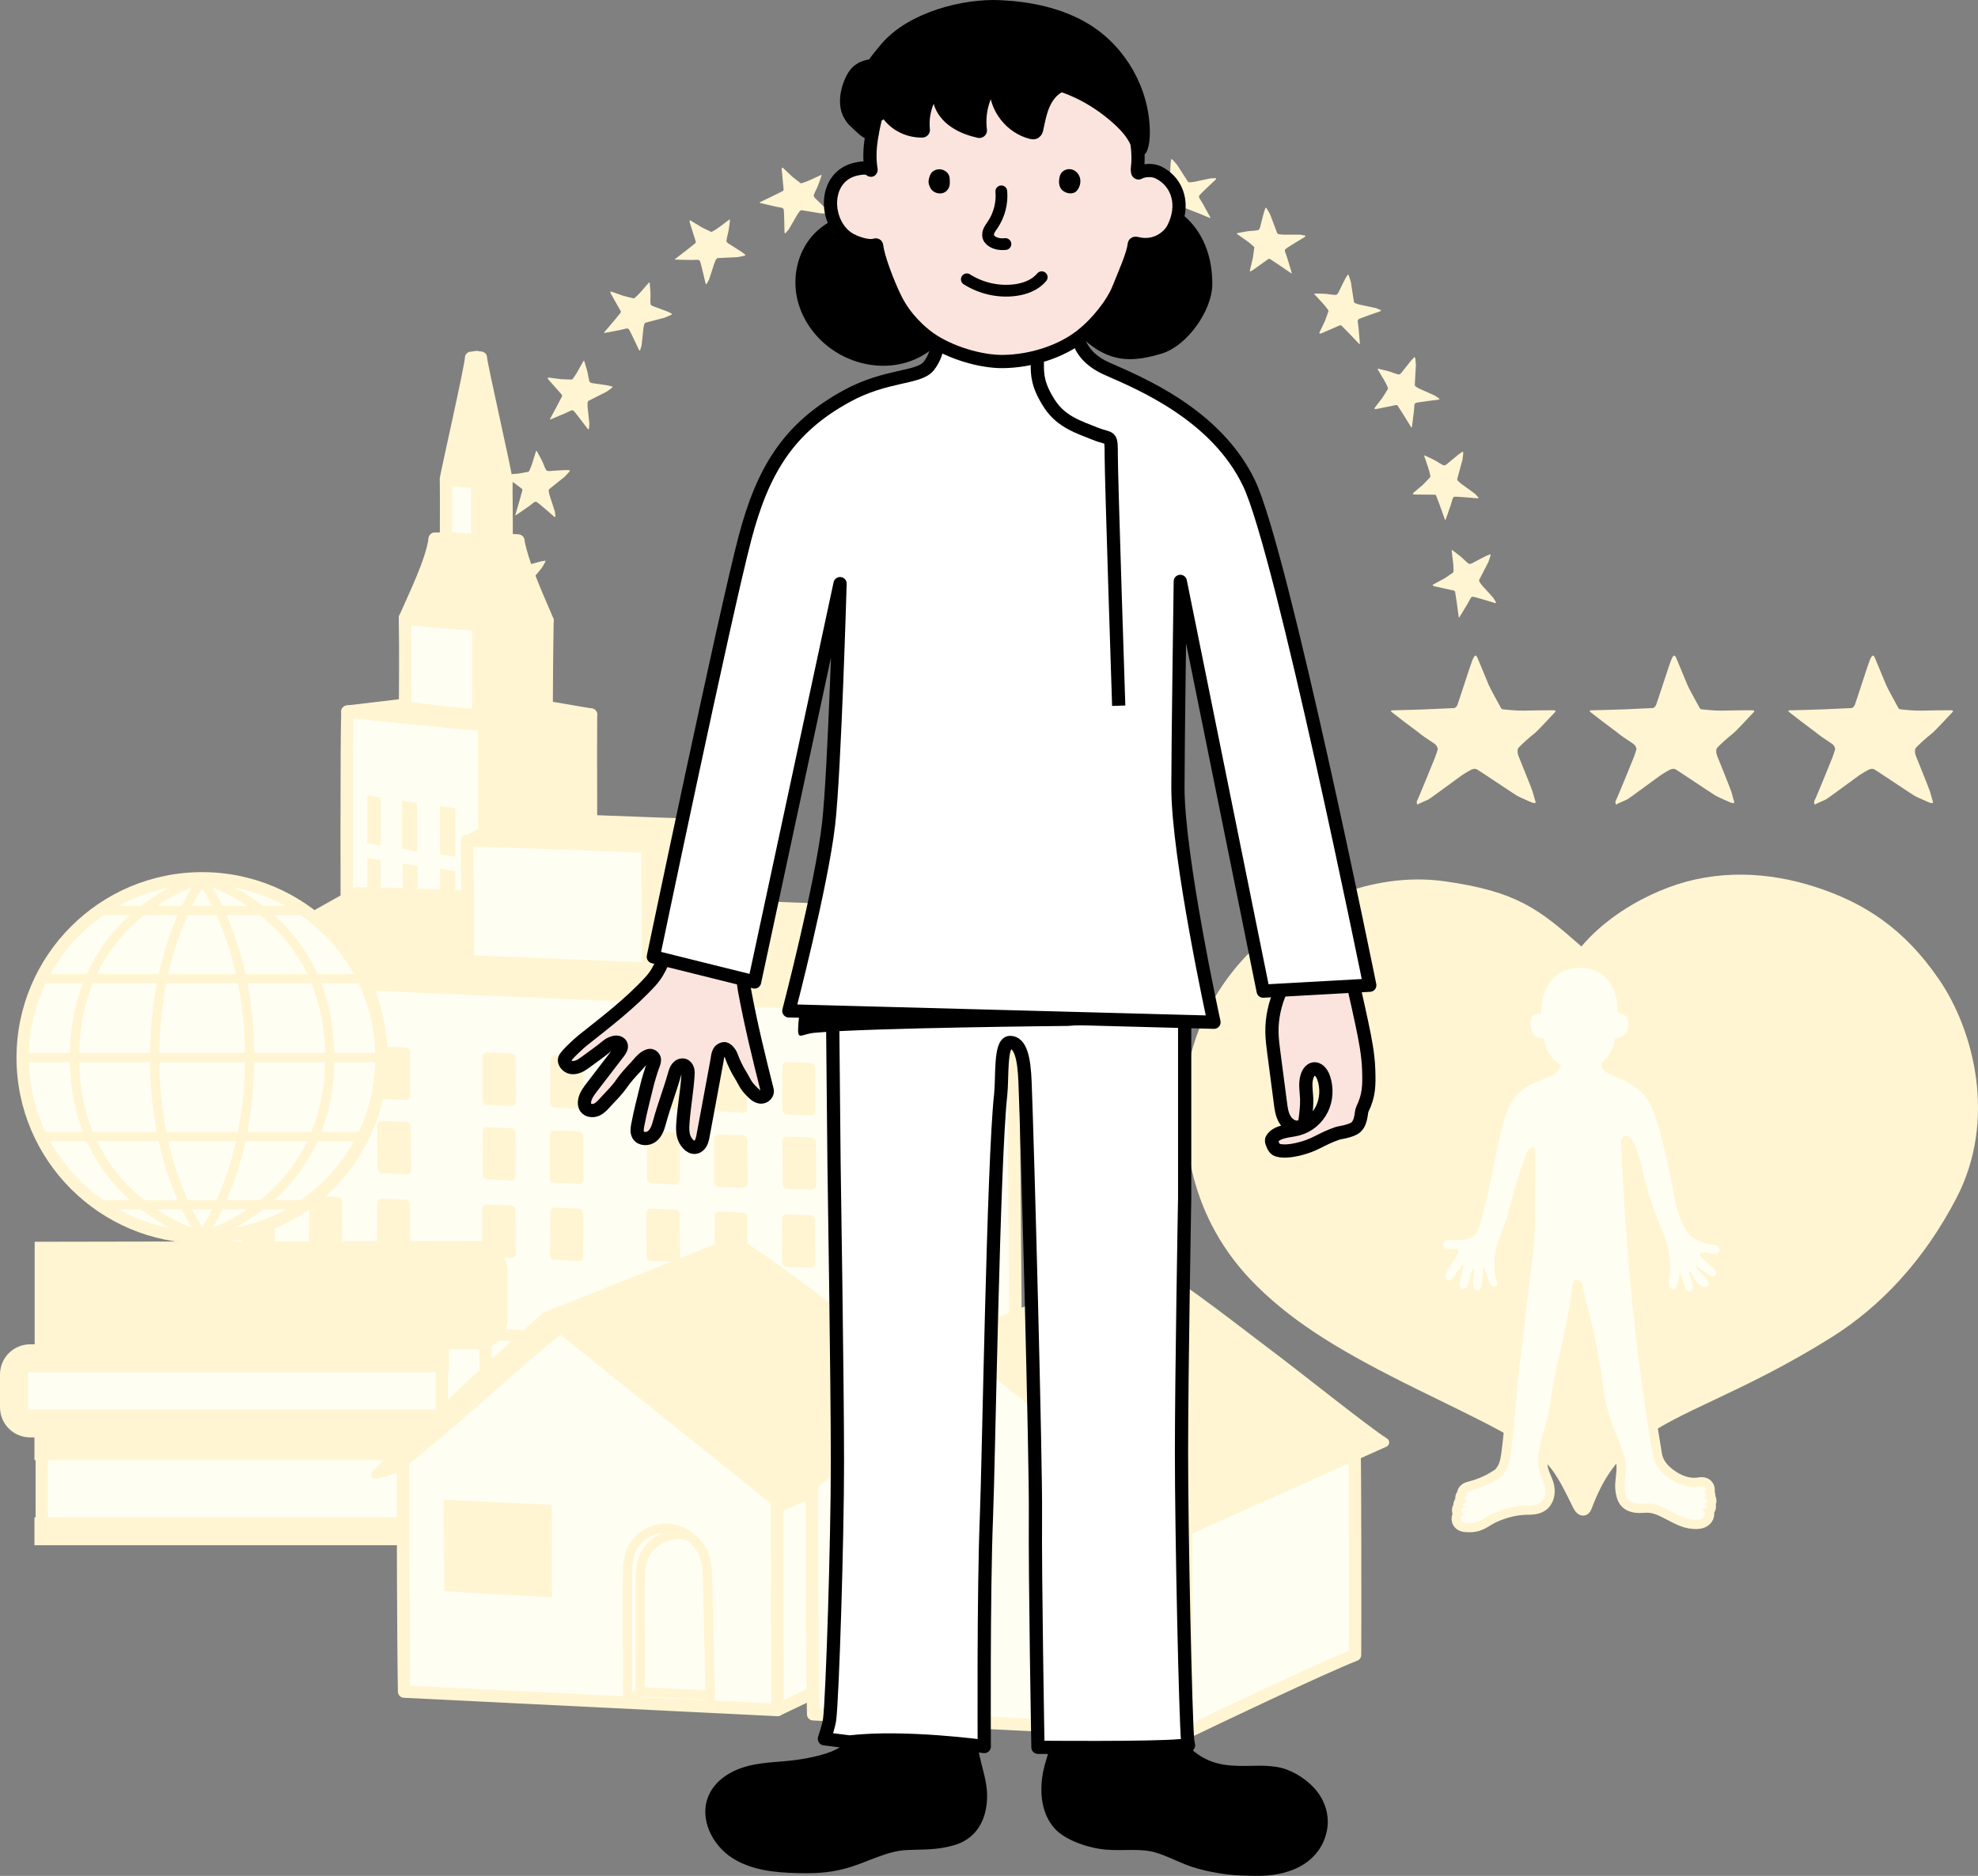 <?xml version="1.0" encoding="UTF-8"?>
<svg xmlns="http://www.w3.org/2000/svg" width="510.915" height="484.524" version="1.1" viewBox="0 0 510.915 484.524">
  <rect x="0" y="0" width="510.915" height="484.524" fill="#808080" stroke="none"/>
  <!-- Generator: Adobe Illustrator 28.7.4, SVG Export Plug-In . SVG Version: 1.2.0 Build 166)  -->
  <g>
    <g id="_レイヤー_1" data-name="レイヤー_1">
      <g>
        <g>
          <path d="M255.685,32.355c.118.263,1.047,2.537,1.228,2.956s1.147,2.149,1.246,2.338.14.205.34.224,1.305.148,2.098.129,2.934-.054,3.193-.04.269.112.141.224-1.827,1.989-2.197,2.264-1.703,1.441-1.745,1.623-.055.442.076.767c.132.324,1.422,3.512,1.513,3.821s.251.928.306,1.082-.35.075-.435.023-1.181-.498-1.561-.718c-.379-.22-4.148-2.764-4.313-2.827s-.378-.002-.511.051c-.134.053-.808.458-1.013.597-.205.14-3.312,2.435-3.518,2.555-.206.12-1.085.466-1.176.554-.09.088-.185-.26-.08-.409.104-.149,1.818-4.364,1.912-4.612s.246-.72.276-.822-.073-.33-.187-.478-1.297-.864-1.537-1.078c-.24-.214-1.53-1.148-1.918-1.457-.21-.167-1.169-.898-1.277-.986s-.037-.175.083-.167,3.248-.085,3.663-.107c.415-.021,2.788-.119,2.926-.133s.277-.206.328-.291,1.48-4.522,1.594-4.771.315-.826.545-.312Z" fill="#fff5d2"/>
          <path d="M228.45,35.077c.17.232,1.552,2.264,1.815,2.636s1.569,1.864,1.705,2.028.179.171.379.149,1.308-.127,2.079-.31c.771-.184,2.858-.663,3.115-.703s.287.054.185.19-1.374,2.326-1.678,2.672c-.304.346-1.366,1.763-1.369,1.951-.002.187.038.444.234.734.196.29,2.121,3.14,2.274,3.423.153.283.439.856.525.994s-.327.146-.42.113-1.259-.241-1.676-.378-4.632-1.841-4.806-1.868-.37.076-.489.156-.695.616-.866.795-2.733,3.07-2.91,3.23c-.177.16-.965.681-1.035.786-.07.105-.235-.216-.164-.383.071-.168.871-4.647.912-4.909s.091-.755.099-.861c.008-.106-.14-.308-.282-.429-.142-.121-1.449-.575-1.728-.735-.279-.16-1.735-.804-2.179-1.026-.241-.12-1.33-.635-1.454-.699s-.073-.163.046-.181,3.159-.759,3.561-.866c.401-.107,2.702-.696,2.834-.738s.228-.259.261-.353.508-4.731.567-4.998c.06-.268.136-.873.468-.419Z" fill="#fff5d2"/>
          <path d="M202.295,43.411c.214.192,1.988,1.892,2.324,2.201.335.309,1.923,1.497,2.089,1.629s.211.13.402.067,1.253-.396,1.969-.736c.716-.34,2.658-1.243,2.901-1.335.243-.093.292-.007.22.147s-.86,2.56-1.086,2.962-.97,2.009-.933,2.193c.037.184.129.427.382.669s2.728,2.63,2.936,2.875c.208.245.607.746.72.863s-.289.211-.387.198-1.282.026-1.718-.021c-.436-.047-4.913-.838-5.09-.828s-.346.152-.446.254c-.101.103-.552.747-.682.958-.13.211-2.035,3.571-2.175,3.765s-.802.867-.849.984-.274-.162-.24-.341-.114-4.726-.129-4.991c-.014-.265-.068-.757-.083-.863s-.201-.272-.365-.361c-.164-.088-1.536-.261-1.843-.36-.306-.098-1.864-.426-2.345-.551-.26-.067-1.433-.345-1.568-.382s-.105-.145.008-.186,2.933-1.399,3.303-1.587c.37-.188,2.499-1.243,2.619-1.311.12-.069.169-.301.182-.399.012-.098-.487-4.733-.484-5.007s-.048-.882.371-.507Z" fill="#fff5d2"/>
          <path d="M178.451,57.004c.249.143,2.338,1.437,2.731,1.669.392.233,2.192,1.064,2.382,1.159.19.095.233.083.407-.018.174-.102,1.143-.648,1.773-1.129.63-.481,2.342-1.768,2.56-1.909s.284-.068.246.098c-.038.166-.309,2.683-.447,3.123s-.531,2.167-.457,2.339c.074.172.215.39.513.575.297.185,3.215,2.005,3.47,2.202.255.197.749.603.884.695.135.092-.239.266-.338.274s-1.248.292-1.685.336c-.436.045-4.98.202-5.151.248s-.307.22-.384.342c-.077.122-.385.845-.468,1.079-.083.233-1.248,3.917-1.345,4.135-.097.218-.605,1.015-.626,1.139s-.302-.101-.306-.284c-.003-.182-1.095-4.599-1.164-4.855-.069-.256-.224-.727-.26-.827s-.253-.225-.432-.277-1.557.064-1.877.031c-.32-.033-1.912-.029-2.408-.051-.269-.012-1.473-.039-1.613-.047-.139-.008-.133-.12-.031-.184.102-.064,2.578-1.978,2.901-2.24.323-.261,2.186-1.735,2.289-1.827.103-.092.103-.33.095-.428-.008-.098-1.46-4.528-1.515-4.797s-.231-.853.257-.573Z" fill="#fff5d2"/>
          <path d="M157.965,75.337c.274.088,2.586.919,3.018,1.065.432.146,2.365.586,2.571.639s.245.033.394-.103c.149-.136.983-.871,1.499-1.473.516-.602,1.923-2.216,2.107-2.4.184-.184.264-.125.261.045-.002.17.256,2.689.213,3.148-.043.459-.069,2.23.039,2.383.108.153.292.337.621.456s3.562,1.293,3.852,1.433.858.434,1.009.496c.151.062-.179.31-.273.339s-1.161.545-1.578.679c-.418.135-4.829,1.233-4.987,1.313s-.254.279-.304.414-.201.907-.234,1.152-.407,4.091-.456,4.324c-.049.234-.38,1.118-.375,1.245.005.126-.317-.036-.358-.214-.041-.177-2.027-4.271-2.148-4.507-.121-.236-.37-.664-.426-.755-.056-.09-.294-.167-.48-.181s-1.51.386-1.83.421c-.32.035-1.877.369-2.366.451-.265.044-1.449.268-1.588.289-.138.021-.155-.089-.069-.173.086-.084,2.11-2.471,2.372-2.794s1.777-2.152,1.859-2.263.032-.344.004-.439-2.37-4.125-2.479-4.377-.403-.786.132-.614Z" fill="#fff5d2"/>
          <path d="M141.757,97.523c.286.029,2.72.362,3.174.414.453.053,2.435.081,2.648.09s.247-.019.364-.182.781-1.057,1.16-1.753c.379-.696,1.42-2.568,1.562-2.785s.232-.177.265-.01c.033.167.809,2.577.862,3.035s.396,2.195.534,2.323.355.269.702.317c.347.048,3.753.524,4.065.6s.929.246,1.09.275-.11.34-.197.388c-.087.048-1.022.774-1.402.993-.381.218-4.467,2.21-4.605,2.322-.137.112-.191.326-.211.468s-.008.929.011,1.176.453,4.086.453,4.324c0,.239-.14,1.173-.108,1.295.031.123-.317.03-.394-.135s-2.871-3.756-3.038-3.962-.5-.573-.574-.65c-.074-.077-.322-.102-.507-.077s-1.397.692-1.702.792c-.306.1-1.759.751-2.221.933-.25.098-1.362.563-1.493.613-.131.049-.17-.055-.103-.155.067-.1,1.55-2.856,1.739-3.226.189-.37,1.291-2.474,1.348-2.6s-.04-.343-.088-.43-3.176-3.543-3.335-3.766-.558-.686.002-.628Z" fill="#fff5d2"/>
          <path d="M130.584,122.591c.286-.031,2.736-.212,3.19-.254.454-.042,2.399-.427,2.609-.462s.238-.069.318-.254.544-1.196.771-1.955c.226-.76.855-2.807.949-3.049s.19-.221.257-.065c.067.156,1.327,2.353,1.475,2.789.147.437.844,2.065,1.005,2.161.161.096.404.189.753.164.349-.025,3.78-.267,4.101-.258s.96.048,1.123.043-.037.356-.112.421c-.075.065-.839.97-1.165,1.263-.327.293-3.91,3.091-4.021,3.228s-.119.358-.11.502.186.91.255,1.148c.069.238,1.292,3.902,1.343,4.136.05.233.107,1.176.164,1.29s-.304.095-.414-.05-3.589-3.077-3.795-3.244-.608-.456-.696-.516-.337-.033-.512.03-1.222.967-1.5,1.129-1.564,1.1-1.978,1.374c-.224.148-1.215.834-1.333.91s-.178-.019-.133-.13.923-3.116,1.03-3.517c.108-.401.748-2.688.778-2.824.029-.135-.111-.327-.175-.402s-3.843-2.805-4.045-2.99-.688-.555-.129-.615Z" fill="#fff5d2"/>
          <path d="M124.859,149.369c.273-.09,2.632-.776,3.068-.912.435-.136,2.258-.917,2.456-.994s.218-.117.259-.315c.041-.197.284-1.283.347-2.073.064-.79.253-2.923.294-3.18.041-.257.14-.256.238-.117s1.787,2.025,2.022,2.422c.235.396,1.255,1.844,1.432,1.905s.434.101.771.004c.336-.097,3.642-1.047,3.958-1.105s.949-.153,1.108-.192c.158-.039.038.356-.022.435s-.619,1.123-.877,1.477c-.259.354-3.182,3.836-3.262,3.994-.08.158-.042.375-.003.514.039.139.371.852.488,1.07.117.218,2.075,3.548,2.173,3.766s.35,1.128.428,1.227-.277.157-.415.037-4.15-2.264-4.387-2.384-.69-.32-.788-.36c-.099-.04-.336.038-.495.136-.159.098-.994,1.2-1.233,1.416-.238.216-1.301,1.402-1.649,1.756-.188.192-1.015,1.069-1.115,1.167s-.178.019-.158-.1.255-3.239.277-3.654.173-2.785.174-2.924c0-.138-.176-.297-.255-.357s-4.342-1.945-4.579-2.084c-.236-.14-.788-.399-.254-.574Z" fill="#fff5d2"/>
          <path d="M370.247,150.944c.249-.144,2.413-1.307,2.811-1.53.398-.224,2.018-1.366,2.195-1.483s.189-.16.187-.362c-.001-.202.011-1.314-.091-2.1s-.36-2.912-.374-3.171.083-.28.208-.164,2.169,1.609,2.482,1.948c.312.339,1.611,1.543,1.797,1.565s.446.009.755-.156c.309-.165,3.344-1.782,3.642-1.904s.897-.347,1.044-.418.111.34.069.43c-.042.089-.372,1.227-.551,1.627-.179.4-2.315,4.414-2.361,4.585s.037.376.104.503.54.756.7.945c.16.189,2.768,3.039,2.909,3.232s.577,1.031.674,1.112c.097.081-.239.211-.398.123s-4.53-1.352-4.787-1.42-.741-.169-.846-.188c-.105-.019-.321.107-.456.236s-.723,1.381-.911,1.641c-.188.261-.981,1.641-1.248,2.06-.144.227-.771,1.256-.848,1.373-.077.117-.17.055-.175-.065s-.424-3.221-.489-3.632c-.065-.41-.41-2.76-.438-2.896s-.234-.254-.324-.296-4.652-.999-4.912-1.087c-.26-.087-.854-.227-.368-.509Z" fill="#fff5d2"/>
          <path d="M365.077,127.31c.213-.193,2.089-1.78,2.432-2.081.343-.301,1.69-1.756,1.839-1.907s.151-.196.108-.393-.263-1.287-.526-2.035c-.263-.748-.958-2.773-1.025-3.024s.023-.291.17-.204,2.456,1.123,2.832,1.39c.376.267,1.896,1.175,2.083,1.158s.438-.084.706-.31c.268-.225,2.901-2.438,3.166-2.619.266-.181.805-.526.934-.626.129-.1.179.31.157.406s-.108,1.278-.201,1.706c-.092.429-1.347,4.799-1.356,4.975-.009.177.115.36.206.47.092.111.685.627.881.779.196.151,3.339,2.397,3.517,2.557.178.159.778.888.89.947s-.19.256-.364.203-4.712-.38-4.977-.393c-.265-.013-.76-.012-.867-.008-.106.004-.292.171-.397.325s-.42,1.501-.55,1.795-.619,1.81-.793,2.275c-.094.252-.493,1.389-.544,1.519s-.155.09-.184-.027c-.03-.117-1.085-3.063-1.234-3.451s-.975-2.615-1.03-2.742-.282-.2-.378-.222-4.758-.01-5.03-.042-.883-.044-.465-.422Z" fill="#fff5d2"/>
          <path d="M355.107,105.307c.169-.233,1.673-2.175,1.946-2.541.272-.366,1.288-2.068,1.402-2.248.114-.179.107-.223.024-.407-.083-.184-.525-1.205-.938-1.881s-1.514-2.514-1.631-2.745-.038-.289.123-.235c.161.055,2.636.588,3.059.771.423.183,2.099.755,2.278.699s.411-.173.626-.45c.215-.276,2.33-2.988,2.553-3.22s.678-.682.783-.806.24.266.238.365.16,1.272.158,1.711c-.001.439-.32,4.974-.292,5.148s.187.328.3.417.801.471,1.024.578,3.765,1.651,3.972,1.77c.207.119.946.707,1.068.741s-.132.29-.314.274-4.688.608-4.95.65c-.262.042-.746.147-.849.172s-.25.228-.321.401-.099,1.555-.165,1.87c-.066.315-.229,1.899-.302,2.39-.04.266-.193,1.461-.216,1.599s-.133.12-.186.012-1.698-2.77-1.924-3.119-1.497-2.355-1.578-2.467c-.081-.112-.317-.137-.416-.139s-4.656.979-4.929,1.005c-.273.026-.873.14-.543-.316Z" fill="#fff5d2"/>
          <path d="M340.832,85.847c.116-.263,1.185-2.476,1.375-2.89.19-.415.83-2.291.904-2.49.075-.199.059-.241-.061-.403-.12-.162-.764-1.069-1.308-1.645s-2.003-2.144-2.166-2.346c-.163-.202-.097-.275.072-.255s2.701.027,3.153.118c.452.091,2.21.302,2.374.21.164-.092.366-.255.519-.57.153-.315,1.658-3.407,1.827-3.681.169-.274.522-.808.599-.951.077-.144.29.21.308.307s.421,1.211.511,1.641c.09.429.721,4.932.785,5.097s.251.282.38.346.881.294,1.122.353,4.026.832,4.253.905,1.072.495,1.199.503-.069.311-.25.333c-.181.022-4.46,1.569-4.707,1.665s-.699.299-.795.345-.197.275-.23.458c-.033.183.226,1.542.227,1.864.001.322.171,1.905.201,2.4.016.268.115,1.469.121,1.609.007.14-.105.145-.179.05s-2.237-2.357-2.53-2.651-1.954-1.992-2.056-2.085c-.102-.093-.339-.068-.436-.049s-4.351,1.926-4.612,2.008-.824.318-.597-.196Z" fill="#fff5d2"/>
          <path d="M322.855,69.78c.059-.282.644-2.668.744-3.113.1-.445.335-2.413.367-2.624s.007-.247-.143-.381c-.151-.134-.969-.887-1.622-1.337s-2.405-1.681-2.607-1.844-.152-.249.017-.265,2.647-.535,3.108-.54c.461-.005,2.225-.164,2.366-.288s.305-.325.389-.665.914-3.677,1.022-3.98c.108-.303.342-.899.388-1.055s.327.145.365.236c.038.091.663,1.097.841,1.499.177.401,1.731,4.674,1.827,4.822.097.148.304.224.444.259.139.036.923.105,1.17.112s4.111-.023,4.348.001,1.152.261,1.277.243-.003.319-.175.378-4.036,2.462-4.258,2.607c-.222.145-.622.438-.706.503-.084.065-.135.31-.13.496.006.186.542,1.461.61,1.776s.563,1.828.696,2.306c.072.259.418,1.413.453,1.549s-.073.164-.165.087c-.092-.077-2.678-1.84-3.026-2.067-.348-.226-2.326-1.543-2.445-1.612s-.346.004-.437.042-3.855,2.788-4.094,2.923c-.239.135-.74.483-.624-.067Z" fill="#fff5d2"/>
          <path d="M301.924,57.732c0-.288.075-2.743.08-3.199.005-.456-.174-2.43-.187-2.643s-.044-.244-.219-.343-1.132-.666-1.864-.971c-.732-.305-2.702-1.144-2.933-1.262s-.2-.212-.038-.262,2.478-1.074,2.928-1.175c.45-.101,2.142-.623,2.254-.774.112-.15.23-.382.242-.732.012-.35.129-3.787.172-4.106.043-.319.148-.95.16-1.113s.35.074.407.155.877.935,1.134,1.291c.257.356,2.665,4.212,2.79,4.337.125.125.344.155.488.161s.925-.09,1.168-.134,4.016-.877,4.253-.903,1.181.016,1.3-.028.063.312-.093.406-3.436,3.248-3.623,3.435c-.187.188-.517.557-.586.639s-.068.331-.024.512.834,1.317.966,1.61c.132.293.931,1.671,1.16,2.111.124.238.703,1.296.765,1.421.063.125-.037.175-.143.119-.106-.056-3.002-1.243-3.39-1.392-.388-.149-2.595-1.025-2.727-1.069s-.337.076-.418.132c-.081.056-3.191,3.529-3.397,3.71s-.623.626-.625.064Z" fill="#fff5d2"/>
          <path d="M278.922,50.281c-.06-.281-.497-2.699-.586-3.146-.09-.447-.676-2.341-.732-2.546-.057-.205-.094-.229-.286-.29-.192-.061-1.246-.416-2.025-.562-.779-.146-2.881-.557-3.132-.625-.251-.068-.24-.166-.092-.249s2.201-1.566,2.62-1.758c.419-.192,1.966-1.055,2.044-1.225s.146-.421.085-.766-.661-3.731-.685-4.052c-.024-.321-.053-.96-.075-1.122s.358,0,.43.067,1.052.733,1.377,1.027c.325.294,3.482,3.566,3.631,3.662.148.096.369.081.511.056s.886-.28,1.115-.374,3.746-1.693,3.973-1.767c.227-.074,1.159-.23,1.265-.297s.127.292-.006.417c-.133.124-2.685,3.891-2.829,4.114-.144.223-.39.653-.44.747s.002.338.083.506c.081.168,1.089,1.114,1.279,1.374.19.26,1.258,1.441,1.574,1.824.171.207.957,1.121,1.044,1.23.087.109,0,.179-.116.146s-3.195-.592-3.605-.657-2.752-.463-2.889-.479-.314.144-.382.216-2.388,4.115-2.551,4.336-.48.742-.598.192Z" fill="#fff5d2"/>
        </g>
        <g>
          <polygon points="133.863 139.65 123.246 140.088 112.304 139.166 123.154 138.625 133.863 139.65" fill="#fff5d2" stroke="#fff5d2" stroke-linecap="round" stroke-linejoin="round" stroke-width="3.2"/>
          <polygon points="152.657 184.572 124.877 188.24 89.736 183.8 124.111 179.728 152.657 184.572" fill="#fff5d2" stroke="#fff5d2" stroke-linecap="round" stroke-linejoin="round" stroke-width="3.2"/>
          <path d="M152.657,184.572c-.193,9.689.555,149.059.144,157.78-8.656,3.641-18.648,7.687-27.558,11.95l-.154-167.1,27.568-2.629Z" fill="#fff5d2" stroke="#fff5d2" stroke-linecap="round" stroke-linejoin="round" stroke-width="3.2"/>
          <path d="M89.889,350.441c7.052.831,26.293,3.344,35.353,3.86l-.154-167.1c-6.634-.335-29.703-2.854-35.353-3.401-.523,14.987.222,151.102.154,166.641Z" fill="#fffef3" stroke="#fff5d2" stroke-linecap="round" stroke-linejoin="round" stroke-width="3.2"/>
          <path d="M141.416,160.276c-.129,6.456-.203,17.513-.221,22.656-4.276.445-11.949,1.279-17.618,1.846l-.025-23.482,17.864-1.021Z" fill="#fff5d2" stroke="#fff5d2" stroke-linecap="round" stroke-linejoin="round" stroke-width="3.2"/>
          <path d="M104.626,182.785c4.699.554,12.913,1.65,18.95,1.994l-.025-23.482c-4.717-.238-15.345-.991-18.95-1.68.152,9.117.046,17.931.024,23.167Z" fill="#fffef3" stroke="#fff5d2" stroke-linecap="round" stroke-linejoin="round" stroke-width="3.2"/>
          <path d="M133.863,139.65c1.209,6.726,5.895,16.464,7.553,20.626-2.073.21-14.689.884-17.864,1.021l-.11-21.21,10.422-.437Z" fill="#fff5d2" stroke="#fff5d2" stroke-linecap="round" stroke-linejoin="round" stroke-width="3.2"/>
          <path d="M104.602,159.617c2.491.293,15.75,1.497,18.95,1.68l-.11-21.21c-2.5-.126-9.27-.768-11.137-.922-.876,6.088-5.277,14.854-7.702,20.452Z" fill="#fff5d2" stroke="#fff5d2" stroke-linecap="round" stroke-linejoin="round" stroke-width="3.2"/>
          <path d="M130.807,124.205c-.055,2.738.132,12.576.016,15.041-1.481.101-6.179.271-7.577.35l-.016-15.137,7.577-.254Z" fill="#fff5d2" stroke="#fff5d2" stroke-linecap="round" stroke-linejoin="round" stroke-width="3.2"/>
          <path d="M115.208,138.931c1.993.235,5.477.518,8.038.664l-.016-15.137c-2.001-.101-6.508-.386-8.038-.678.064,3.867.025,12.93.016,15.151Z" fill="#fffef3" stroke="#fff5d2" stroke-linecap="round" stroke-linejoin="round" stroke-width="3.2"/>
          <path d="M124.209,92.383c-.029,1.451,6.659,30.516,6.597,31.822-.879.089-6.23.196-7.577.254l-.071-32.19,1.051.114Z" fill="#fff5d2" stroke="#fff5d2" stroke-linecap="round" stroke-linejoin="round" stroke-width="3.2"/>
          <path d="M115.192,123.781c1.056.124,6.68.601,8.038.678l-.071-32.19c-1.06-.053-.69.217-1.482.152.06,1.894-6.502,30.524-6.484,31.36Z" fill="#fff5d2" stroke="#fff5d2" stroke-linecap="round" stroke-linejoin="round" stroke-width="3.2"/>
          <g>
            <path d="M117.639,221.26c-.801-.107-2.633-.395-3.95-.592-.001-1.039-.05-11.222-.063-12.493,1.018.098,3.145.495,3.975.592-.02,1.44.044,11.366.038,12.493Z" fill="#fff5d2"/>
            <path d="M107.86,235.975c-.738-.099-2.874-.419-3.917-.542-.001-1.039.075-11.074.062-12.344,1.641.166,2.905.444,3.842.567-.02,1.44.019,11.192.013,12.319Z" fill="#fff5d2"/>
            <path d="M98.305,234.475c-.801-.084-2.559-.37-3.479-.518-.001-1.039.075-11.049.062-12.319.919.123,2.608.395,3.465.456-.02,1.44-.043,11.254-.049,12.381Z" fill="#fff5d2"/>
            <path d="M103.834,206.815c1.241.191,2.474.31,3.857.506.003,1.113.079,11.395.11,12.554-1.414-.189-3.105-.444-3.925-.595-.002-1.443-.069-10.854-.042-12.466Z" fill="#fff5d2"/>
            <path d="M113.701,224.375c1.241.186,2.494.448,3.877.638.003,1.113-.082,11.164-.052,12.323-1.261-.247-3.074-.463-3.844-.617-.002-1.443-.008-10.733.019-12.344Z" fill="#fff5d2"/>
            <path d="M98.337,218.375c-.621-.124-2.363-.449-3.503-.592.028-.906.06-11.104.059-12.344.793.08,2.93.486,3.454.539.011.982.013,11.287-.01,12.398Z" fill="#fff5d2"/>
            <path d="M117.673,253.83c-.801-.107-2.633-.395-3.95-.592-.001-1.039-.05-11.222-.063-12.493,1.018.098,3.145.495,3.975.592-.02,1.44.044,11.366.038,12.493Z" fill="#fff5d2"/>
            <path d="M107.894,268.545c-.738-.099-2.874-.419-3.917-.542-.001-1.039.075-11.074.062-12.344,1.641.166,2.905.444,3.842.567-.02,1.44.019,11.192.013,12.319Z" fill="#fff5d2"/>
            <path d="M98.339,267.045c-.801-.084-2.559-.37-3.479-.518-.001-1.039.075-11.049.062-12.319.919.123,2.608.395,3.465.456-.02,1.44-.043,11.254-.049,12.381Z" fill="#fff5d2"/>
            <path d="M103.868,239.385c1.241.191,2.474.31,3.857.506.003,1.113.079,11.395.11,12.554-1.414-.189-3.105-.444-3.925-.595-.002-1.443-.069-10.854-.042-12.466Z" fill="#fff5d2"/>
            <path d="M113.735,256.945c1.241.186,2.494.448,3.877.638.003,1.113-.082,11.164-.052,12.323-1.261-.247-3.074-.463-3.844-.617-.002-1.443-.008-10.733.019-12.344Z" fill="#fff5d2"/>
            <path d="M107.894,285.449c-.738-.099-2.874-.419-3.917-.542-.001-1.039.075-11.074.062-12.344,1.641.166,2.905.444,3.842.567-.02,1.44.019,11.192.013,12.319Z" fill="#fff5d2"/>
            <path d="M98.339,283.948c-.801-.084-2.559-.37-3.479-.518-.001-1.039.075-11.049.062-12.319.919.123,2.608.395,3.465.456-.02,1.44-.043,11.254-.049,12.381Z" fill="#fff5d2"/>
            <path d="M113.735,273.848c1.241.186,2.494.448,3.877.638.003,1.113-.082,11.164-.052,12.323-1.261-.247-3.074-.463-3.844-.617-.002-1.443-.008-10.733.019-12.344Z" fill="#fff5d2"/>
            <path d="M98.372,250.945c-.621-.124-2.363-.449-3.503-.592.028-.906.06-11.104.059-12.344.793.08,2.93.486,3.454.539.011.982.013,11.287-.01,12.398Z" fill="#fff5d2"/>
          </g>
        </g>
        <g>
          <path d="M261.538,236.525c-.236,5.969.778,95.392.767,106.2-5.293,3.457-36.077,23.512-42.61,26.995-.705-49.047-.055-63.397-.76-112.443l42.602-20.751Z" fill="#fffef3" stroke="#fff5d2" stroke-linecap="round" stroke-linejoin="round" stroke-width="3.2"/>
          <path d="M219.696,369.719c.097-6.282-.458-103.232-.76-112.443-4.518-.189-159.092-5.004-165.062-4.792.211,9.894.776,96.499.761,110.604l165.06,6.631Z" fill="#fffef3" stroke="#fff5d2" stroke-linecap="round" stroke-linejoin="round" stroke-width="3.2"/>
          <g>
            <path d="M63.541,281.178c1.064.041,4.172.094,6.276.259.001-1.38-.105-9.471-.088-11.157-2.18-.091-3.996-.168-6.176-.259.027,1.918-.019,9.658-.012,11.157Z" fill="#fff5d2" stroke="#fff5d2" stroke-linecap="round" stroke-linejoin="round" stroke-width="2.4"/>
            <path d="M80.997,301.308c1.064.041,4.172.094,6.276.259.001-1.38-.105-9.471-.088-11.157-2.18-.091-3.996-.168-6.176-.259.027,1.918-.019,9.658-.012,11.157Z" fill="#fff5d2" stroke="#fff5d2" stroke-linecap="round" stroke-linejoin="round" stroke-width="2.4"/>
            <path d="M98.705,301.854c1.064.041,4.172.094,6.276.259.001-1.38-.105-9.471-.088-11.157-2.18-.091-4.078-.171-6.258-.262.027,1.918.062,9.661.07,11.16Z" fill="#fff5d2" stroke="#fff5d2" stroke-linecap="round" stroke-linejoin="round" stroke-width="2.4"/>
            <path d="M87.241,271.092c-1.648-.069-4.257-.195-6.094-.294-.005,1.478-.048,9.541-.088,11.073,1.878.117,4.868.204,6.132.372.002-1.916.086-9.003.05-11.151Z" fill="#fff5d2" stroke="#fff5d2" stroke-linecap="round" stroke-linejoin="round" stroke-width="2.4"/>
            <path d="M69.694,289.596c-1.648-.069-4.257-.195-6.094-.294-.005,1.478.115,9.548.075,11.08,1.878.117,4.786.201,6.051.369.002-1.916.005-9.007-.031-11.154Z" fill="#fff5d2" stroke="#fff5d2" stroke-linecap="round" stroke-linejoin="round" stroke-width="2.4"/>
            <path d="M98.628,282.649c.773.032,4.625.228,6.139.254-.037-1.209-.086-9.509-.084-11.157-1.053-.044-5.347-.224-6.043-.253-.014,1.303-.042,9.676-.012,11.157Z" fill="#fff5d2" stroke="#fff5d2" stroke-linecap="round" stroke-linejoin="round" stroke-width="2.4"/>
            <path d="M63.499,320.481c1.064.041,4.172.094,6.276.259.001-1.38-.105-9.471-.088-11.157-2.18-.091-3.996-.168-6.176-.259.027,1.918-.019,9.658-.012,11.157Z" fill="#fff5d2" stroke="#fff5d2" stroke-linecap="round" stroke-linejoin="round" stroke-width="2.4"/>
            <path d="M80.956,340.611c1.064.041,4.172.094,6.276.259.001-1.38-.105-9.471-.088-11.157-2.18-.091-3.996-.168-6.176-.259.027,1.918-.019,9.658-.012,11.157Z" fill="#fff5d2" stroke="#fff5d2" stroke-linecap="round" stroke-linejoin="round" stroke-width="2.4"/>
            <path d="M98.663,341.157c1.064.041,4.172.094,6.276.259.001-1.38-.105-9.471-.088-11.157-2.18-.091-4.078-.171-6.258-.262.027,1.918.062,9.661.07,11.16Z" fill="#fff5d2" stroke="#fff5d2" stroke-linecap="round" stroke-linejoin="round" stroke-width="2.4"/>
            <path d="M87.2,310.394c-1.648-.069-4.257-.195-6.094-.294-.005,1.478-.048,9.541-.088,11.073,1.878.117,4.868.204,6.132.372.002-1.916.086-9.003.05-11.151Z" fill="#fff5d2" stroke="#fff5d2" stroke-linecap="round" stroke-linejoin="round" stroke-width="2.4"/>
            <path d="M69.652,328.899c-1.648-.069-4.257-.195-6.094-.294-.005,1.478.115,9.548.075,11.08,1.878.117,4.786.201,6.051.369.002-1.916.005-9.007-.031-11.154Z" fill="#fff5d2" stroke="#fff5d2" stroke-linecap="round" stroke-linejoin="round" stroke-width="2.4"/>
            <path d="M98.587,321.952c.773.032,4.625.228,6.139.254-.037-1.209-.086-9.509-.084-11.157-1.053-.044-5.347-.224-6.043-.253-.014,1.303-.042,9.676-.012,11.157Z" fill="#fff5d2" stroke="#fff5d2" stroke-linecap="round" stroke-linejoin="round" stroke-width="2.4"/>
          </g>
          <g>
            <path d="M168.208,285.209c1.064.041,4.172.094,6.276.259.001-1.38-.105-9.471-.088-11.157-2.18-.091-3.996-.168-6.176-.259.027,1.918-.019,9.658-.012,11.157Z" fill="#fff5d2" stroke="#fff5d2" stroke-linecap="round" stroke-linejoin="round" stroke-width="2.4"/>
            <path d="M185.665,305.339c1.064.041,4.172.094,6.276.259.001-1.38-.105-9.471-.088-11.157-2.18-.091-3.996-.168-6.176-.259.027,1.918-.019,9.658-.012,11.157Z" fill="#fff5d2" stroke="#fff5d2" stroke-linecap="round" stroke-linejoin="round" stroke-width="2.4"/>
            <path d="M203.372,305.885c1.064.041,4.172.094,6.276.259.001-1.38-.105-9.471-.088-11.157-2.18-.091-4.078-.171-6.258-.262.027,1.918.062,9.661.07,11.16Z" fill="#fff5d2" stroke="#fff5d2" stroke-linecap="round" stroke-linejoin="round" stroke-width="2.4"/>
            <path d="M191.909,275.122c-1.648-.069-4.257-.195-6.094-.294-.005,1.478-.048,9.541-.088,11.073,1.878.117,4.868.204,6.132.372.002-1.916.086-9.003.05-11.151Z" fill="#fff5d2" stroke="#fff5d2" stroke-linecap="round" stroke-linejoin="round" stroke-width="2.4"/>
            <path d="M174.361,293.627c-1.648-.069-4.257-.195-6.094-.294-.005,1.478.115,9.548.075,11.08,1.878.117,4.786.201,6.051.369.002-1.916.005-9.007-.031-11.154Z" fill="#fff5d2" stroke="#fff5d2" stroke-linecap="round" stroke-linejoin="round" stroke-width="2.4"/>
            <path d="M203.295,286.68c.773.032,4.625.228,6.139.254-.037-1.209-.086-9.509-.084-11.157-1.053-.044-5.347-.224-6.043-.253-.014,1.303-.042,9.676-.012,11.157Z" fill="#fff5d2" stroke="#fff5d2" stroke-linecap="round" stroke-linejoin="round" stroke-width="2.4"/>
            <path d="M168.167,324.511c1.064.041,4.172.094,6.276.259.001-1.38-.105-9.471-.088-11.157-2.18-.091-3.996-.168-6.176-.259.027,1.918-.019,9.658-.012,11.157Z" fill="#fff5d2" stroke="#fff5d2" stroke-linecap="round" stroke-linejoin="round" stroke-width="2.4"/>
            <path d="M185.623,344.641c1.064.041,4.172.094,6.276.259.001-1.38-.105-9.471-.088-11.157-2.18-.091-3.996-.168-6.176-.259.027,1.918-.019,9.658-.012,11.157Z" fill="#fff5d2" stroke="#fff5d2" stroke-linecap="round" stroke-linejoin="round" stroke-width="2.4"/>
            <path d="M203.331,345.187c1.064.041,4.172.094,6.276.259.001-1.38-.105-9.471-.088-11.157-2.18-.091-4.078-.171-6.258-.262.027,1.918.062,9.661.07,11.16Z" fill="#fff5d2" stroke="#fff5d2" stroke-linecap="round" stroke-linejoin="round" stroke-width="2.4"/>
            <path d="M191.867,314.425c-1.648-.069-4.257-.195-6.094-.294-.005,1.478-.048,9.541-.088,11.073,1.878.117,4.868.204,6.132.372.002-1.916.086-9.003.05-11.151Z" fill="#fff5d2" stroke="#fff5d2" stroke-linecap="round" stroke-linejoin="round" stroke-width="2.4"/>
            <path d="M174.32,332.929c-1.648-.069-4.257-.195-6.094-.294-.005,1.478.115,9.548.075,11.08,1.878.117,4.786.201,6.051.369.002-1.916.005-9.007-.031-11.154Z" fill="#fff5d2" stroke="#fff5d2" stroke-linecap="round" stroke-linejoin="round" stroke-width="2.4"/>
            <path d="M203.254,325.982c.773.032,4.625.228,6.139.254-.037-1.209-.086-9.509-.084-11.157-1.053-.044-5.347-.224-6.043-.253-.014,1.303-.042,9.676-.012,11.157Z" fill="#fff5d2" stroke="#fff5d2" stroke-linecap="round" stroke-linejoin="round" stroke-width="2.4"/>
          </g>
          <g>
            <path d="M125.788,284.19c1.064.041,4.172.094,6.276.259.001-1.38-.105-9.471-.088-11.157-2.18-.091-3.996-.168-6.176-.259.027,1.918-.019,9.658-.012,11.157Z" fill="#fff5d2" stroke="#fff5d2" stroke-linecap="round" stroke-linejoin="round" stroke-width="2.4"/>
            <path d="M143.245,304.32c1.064.041,4.172.094,6.276.259.001-1.38-.105-9.471-.088-11.157-2.18-.091-3.996-.168-6.176-.259.027,1.918-.019,9.658-.012,11.157Z" fill="#fff5d2" stroke="#fff5d2" stroke-linecap="round" stroke-linejoin="round" stroke-width="2.4"/>
            <path d="M149.489,274.103c-1.648-.069-4.257-.195-6.094-.294-.005,1.478-.048,9.541-.088,11.073,1.878.117,4.868.204,6.132.372.002-1.916.086-9.003.05-11.151Z" fill="#fff5d2" stroke="#fff5d2" stroke-linecap="round" stroke-linejoin="round" stroke-width="2.4"/>
            <path d="M131.941,292.608c-1.648-.069-4.257-.195-6.094-.294-.005,1.478.115,9.548.075,11.08,1.878.117,4.786.201,6.051.369.002-1.916.005-9.007-.031-11.154Z" fill="#fff5d2" stroke="#fff5d2" stroke-linecap="round" stroke-linejoin="round" stroke-width="2.4"/>
            <path d="M125.747,323.492c1.064.041,4.172.094,6.276.259.001-1.38-.105-9.471-.088-11.157-2.18-.091-3.996-.168-6.176-.259.027,1.918-.019,9.658-.012,11.157Z" fill="#fff5d2" stroke="#fff5d2" stroke-linecap="round" stroke-linejoin="round" stroke-width="2.4"/>
            <path d="M149.447,313.406c-1.648-.069-4.257-.195-6.094-.294-.005,1.478-.048,9.541-.088,11.073,1.878.117,4.868.204,6.132.372.002-1.916.086-9.003.05-11.151Z" fill="#fff5d2" stroke="#fff5d2" stroke-linecap="round" stroke-linejoin="round" stroke-width="2.4"/>
          </g>
          <path d="M261.538,236.525c-8.012,4.667-34.559,19.56-40.914,23.074-21.562-.88-151.344-6.482-166.751-7.114,6.377-3.846,32.115-18.253,38.332-21.743,22.696.187,146.637,5.596,169.333,5.783Z" fill="#fff5d2" stroke="#fff5d2" stroke-linecap="round" stroke-linejoin="round" stroke-width="3.2"/>
          <path d="M179.196,212.619c-.067,1.683-.293,27.531-.296,30.579-1.493.975-9.662,6.002-11.504,6.985-.199-13.832-.015-17.879-.214-31.711l12.015-5.852Z" fill="#fff5d2" stroke="#fff5d2" stroke-linecap="round" stroke-linejoin="round" stroke-width="2.4"/>
          <path d="M167.396,250.182c.027-1.772-.129-29.113-.214-31.711-1.274-.053-44.867-1.411-46.551-1.351.059,2.79.219,27.215.215,31.192l46.55,1.87Z" fill="#fffef3" stroke="#fff5d2" stroke-linecap="round" stroke-linejoin="round" stroke-width="3.2"/>
          <path d="M179.196,212.619c-2.259,1.316-9.746,5.516-11.538,6.507-6.081-.248-42.682-1.828-47.027-2.006,1.798-1.085,9.057-5.148,10.81-6.132,6.401.053,41.354,1.578,47.755,1.631Z" fill="#fff5d2" stroke="#fff5d2" stroke-linecap="round" stroke-linejoin="round" stroke-width="2.4"/>
          <g>
            <path d="M125.162,365.166c.004-3.345-.164-16.039-.159-20.746,3.769.015,10.214.292,12.295.508.133,3.997.074,16.681.206,20.755l-12.341-.517Z" fill="#fff5d2" stroke="#fff5d2" stroke-linecap="round" stroke-linejoin="round" stroke-width="2.4"/>
            <path d="M149.617,366.191c.004-3.345.198-16.023.203-20.731-3.768-.301-10.214-.564-12.295-.523-.141,3.985-.109,16.673-.249,20.736l12.341.517Z" fill="#fff5d2" stroke="#fff5d2" stroke-linecap="round" stroke-linejoin="round" stroke-width="2.4"/>
          </g>
          <g>
            <path d="M127.124,363.481c.003-2.777-.136-13.319-.132-17.228,3.13.012,6.73.169,8.458.348.11,3.319.062,13.852.171,17.236l-8.497-.356Z" fill="#fffef3"/>
            <path d="M139.297,363.991c.003-2.777.053-13.121.057-17.03,3.13.012,6.73.169,8.458.348.11,3.319-.128,13.655-.019,17.039l-8.497-.356Z" fill="#fffef3"/>
          </g>
        </g>
        <g>
          <path d="M409.798,245.389c1.327-1.604,8.212-9.579,21.682-14.659,11.998-4.525,24.933-4.032,37.062-.079,12.129,3.953,22.167,10.325,31.009,23.266,8.842,12.941,14.469,35.361,4.401,54.743-8.299,15.977-19.334,27.619-31.683,35.378-22.944,14.415-40.128,19.133-49.917,27.025-6.298,5.077-9.797,10.208-12.75,18.082-.466,1.242-1.226.76-1.793-.368-1.925-3.837-4.191-8.944-7.389-12.143-6.183-6.183-16.405-10.722-33.588-19.193-18.927-9.33-31.081-16.571-41.052-26.391-17.594-17.327-18.905-38.2-17.761-51.49,1.144-13.29,9.159-27.804,21.383-37.331,12.459-9.71,28.367-15.143,43.562-13.01,18.246,2.561,23.617,6.964,34.087,16.117,1.3,1.136,1.659,1.371,2.749.053Z" fill="#fff5d2" stroke="#fff5d2" stroke-linecap="round" stroke-linejoin="round" stroke-width="3.2"/>
          <g>
            <path d="M379.536,394.564c-.284,0-.568-.012-.851-.031-.389-.026-1.3-.088-1.945-.758-.393-.406-.602-.958-.588-1.552.01-.425.131-.839.345-1.197-.251-.462-.323-1.002-.162-1.509.053-.166.143-.366.291-.565-.036-.232-.018-.474.057-.706.097-.302.273-.551.479-.747-.07-.245-.09-.501-.053-.754.051-.357.211-.682.444-.941.013-.308.102-.611.271-.875.481-.748,1.289-.954,1.771-1.078,1.068-.271,2.126-.625,3.145-1.05.851-.354,1.534-.672,1.926-.892,1.95-1.096,2.434-1.501,2.556-1.649.536-.679,1.136-1.525,1.451-2.979.537-2.47,1.062-8.287,1.571-13.914.395-4.362.803-8.873,1.242-12.224.5-3.818.998-8.148,1.479-12.336.329-2.863.649-5.654.957-8.163l.156-1.248c.47-3.745,1.346-10.715,1.194-14.801-.085-2.283-.029-4.763.028-7.388.063-2.848.129-5.782.018-8.663-.045.114-.087.229-.127.342-1.479,4.064-2.657,7.838-3.6,11.535-.737,2.891-1.377,5.146-2.287,7.457-.226.574-.45,1.218-.662,1.824-.21.599-.407,1.163-.582,1.6-.391.976-.656,2.319-.729,2.708-.087.467-.088.999-.09,1.674,0,.461-.002.969-.03,1.546-.029.62.185,2.174.362,2.64.215.56.474,1.229.323,1.996-.191.978-1.062,1.659-2.117,1.659-.021,0-.102-.002-.123-.003-.862-.046-1.448-.69-1.802-1.267-.017.088-.035.178-.054.268-.162.758-.688,1.657-1.681,1.909-.166.042-.336.064-.503.064-.95,0-1.57-.642-1.906-1.267-.016.017-.03.033-.046.05-.646.689-1.294.834-1.723.834-.55,0-1.074-.238-1.475-.672-.611-.663-.688-1.446-.591-2.292-.422.415-1.018.822-1.729.822-.688-.033-1.206-.295-1.551-.739-.594-.771-.46-1.807-.375-2.217.105-.507.386-1.117.969-2.104.24-.407.436-.685.632-.961.164-.231.328-.462.529-.806.056-.096.163-.252.3-.447.265-.379.473-.694.621-.947-.085.005-.17.012-.255.018-.236.017-.471.032-.704.032-.557,0-1.018-.087-1.45-.275-.702-.307-1.194-1-1.287-1.811-.093-.81.23-1.596.844-2.052.617-.459,1.315-.503,1.825-.534l.102-.006c.52-.034,1.058-.038,1.6-.041,1.468-.008,2.854-.015,3.802-.685.892-.631,1.249-1.945,1.627-3.336l.142-.515c1.271-4.546,2.11-8.699,2.998-13.097.456-2.258.927-4.593,1.469-7.022.642-2.888,1.466-6.219,2.708-9.033,1.163-2.637,2.74-4.326,5.626-6.024,1.142-.673,2.448-1.188,3.712-1.685,1.034-.407,2.011-.792,2.857-1.241.177-.107.53-.483.79-.869-.275-.218-.479-.405-.618-.534l-.082-.074c-1.154-1.025-2.234-2.558-2.749-3.902-.181-.474-.348-1.132-.469-1.686-1.531-.151-2.527-1.184-2.963-2.154-1.213-2.717-.712-5.387,1.19-6.353.283-.144.59-.234.916-.271.094-1.323.463-3.042.638-3.695,1.375-5.161,5.239-8.121,10.601-8.121.247,0,.498.007.754.02,1.823.091,3.216.542,5.14,1.665,2.673,1.56,4.837,5.681,4.928,9.381,0,0,.02.654.022.762.045.013.087.025.124.033,1.357.284,2.3,1.303,2.588,2.792.376,1.949-.472,4.237-1.93,5.209-.407.271-1.03.488-1.577.602-.165.767-.439,1.589-.81,2.423-.569,1.279-1.466,2.502-2.502,3.424.065.182.166.385.32.575.232.284,1.449.825,2.427,1.259,1.015.45,2.165.961,3.358,1.613,4.236,2.314,6.011,4.58,7.914,10.103,1.018,2.954,3.646,13.525,4.722,20.003.61,3.677,1.837,6.666,2.701,8.108.499.835,1.218,1.675,1.747,2.045.628.438,2.486,1.231,3.853,1.431.141.021.289.028.438.038.565.035,1.339.083,1.988.592.921.722,1.422,2.141.664,3.265-.289.43-.877.94-2.036.941-.518,0-1.062-.095-1.596-.198l1.65,1.488c.408.367.967.871,1.241,1.629.396,1.099-.051,2.32-1.018,2.781-.252.12-.521.184-.802.188.184.717.032,1.454-.421,1.979-.396.456-.976.708-1.633.708-.361,0-.735-.077-1.079-.223-.31-.13-.593-.293-.852-.477-.122.833-.676,1.463-1.532,1.734-.178.057-.365.086-.555.086-.529,0-1.061-.227-1.457-.621-.379-.378-.571-.82-.71-1.204l-.062-.171c-.271.581-.729,1.197-1.508,1.395-.157.04-.317.06-.479.06-.891,0-1.753-.631-2.098-1.534-.268-.706-.21-1.397-.164-1.953.056-.69.132-1.182.204-1.644.102-.648.182-1.16.166-1.961-.028-1.59-.356-3.631-.656-4.686l-.093-.337c-.209-.772-.646-2.379-1.298-3.764-.448-.955-2.065-5.216-2.634-6.894-.598-1.765-1.951-6.162-2.301-7.93-.332-1.67-1.212-6.107-2.734-8.37-.253-.377-.418-.533-.504-.598-.021.029-.043.068-.059.113-.093.266-.074.66-.057,1.041,1.036,22.434,2.741,47.647,8.166,79.966.339,2.018,1.689,3.478,2.465,4.167,2.22,1.976,4.712,3.064,7.019,3.064h0c.355,0,.71-.026,1.055-.079.343-.053.623-.092.894-.092.509,0,.955.129,1.326.383.728.5,1.051,1.433.793,2.274.15.293.27.687.268,1.202,0,.053-.004.105-.011.156.042.07.08.145.114.223.223.512.177,1.093-.092,1.586.077.203.113.423.104.647-.022.54-.27.908-.561,1.16.071.209.11.432.113.661.009.865-.487,1.704-1.295,2.189-.682.412-1.419.493-1.915.518-.133.007-.267.011-.399.011-2.356,0-4.502-1.035-6.498-2.095l-.202-.107c-1.78-.945-3.62-1.923-5.49-2.011-.108-.005-.218-.007-.326-.007-.311,0-.622.017-.933.032-.351.018-.701.034-1.052.034-.192,0-.385-.005-.577-.018-1.486-.094-2.699-.665-3.417-1.607-.44-.577-.648-1.24-.768-1.688-.268-1.016-.369-2.061-.301-3.106.037-.567.098-1.13.159-1.69.152-1.394.297-2.71.026-3.97-.376-1.749-1.298-4.49-2.1-6.239-.866-1.89-1.795-4.54-2.483-7.091-.71-2.625-1.013-5.098-1.257-7.084-.082-.672-.159-1.305-.246-1.891-.191-1.306-.522-3.039-.814-4.569-.188-.986-.365-1.914-.492-2.651-.423-2.468-1.287-5.953-2.05-9.027-.552-2.226-1.073-4.327-1.342-5.707-.102-.521-.201-1.035-.401-1.357-.137.614-.344,1.98-.604,4.052l-.081.634c-.426,3.025-1.083,6.06-1.845,9.573l-.482,2.235c-.196.915-.437,1.916-.694,2.986-.666,2.771-1.422,5.912-1.788,9.176-.357,3.196-1.063,5.795-1.812,8.546-.485,1.785-.987,3.63-1.422,5.75-.368,1.792-.316,3.47.158,5.13.143.496.357.994.584,1.521.339.786.688,1.599.852,2.521.355,2.012-.241,3.912-1.558,4.962-1.299,1.035-2.901,1.057-4.314,1.076l-.468.008c-2.802.065-6.501,1.117-8.997,2.559-.209.121-.417.246-.624.372-.837.505-1.702,1.027-2.732,1.314-.62.173-1.293.257-2.058.257Z" fill="#fffef3"/>
            <path d="M408.142,249.984c.227,0,.458.006.694.017,1.638.082,2.85.485,4.595,1.503,2.231,1.302,4.25,5.037,4.333,8.374.015.644.059,1.436-.003,1.794-.01.063-.008.09.008.09.01,0,.024-.01.044-.03.065-.063.159-.086.266-.086.251,0,.576.129.785.172,2.475.519,2.036,4.629.239,5.827-.385.257-1.225.487-1.627.487-.091,0-.159-.012-.195-.037-.023-.016-.043-.024-.06-.024-.041,0-.065.042-.071.105-.077.773-.326,1.791-.865,3.005-.603,1.356-1.57,2.538-2.562,3.315-.051.04-.11.08-.163.12.016.238.112,1.068.707,1.805.702.87,3.379,1.66,6.143,3.171,4.078,2.229,5.582,4.298,7.355,9.441.964,2.797,3.572,13.182,4.672,19.808.593,3.572,1.809,6.783,2.855,8.53.531.887,1.356,1.899,2.091,2.411.774.539,2.823,1.409,4.366,1.634.618.09,1.368,0,1.859.386.491.385.759,1.133.409,1.651-.207.307-.583.411-1.041.411-.845,0-1.971-.352-2.838-.421-.047-.004-.092-.006-.135-.006-.746,0-.903.546-.953.944,1.059.955,2.118,1.909,3.177,2.864.367.331.748.682.916,1.147.168.465.041,1.077-.405,1.29-.103.049-.207.07-.311.07-.362,0-.726-.256-1.061-.471-1.07-.688-2.039-1.492-3.109-2.179-.036-.023-.073-.034-.106-.034-.07,0-.123.049-.117.139.008.132.102.242.191.34.793.88,1.585,1.759,2.378,2.639.249.276.502.56.637.906.135.346.127.773-.116,1.054-.18.208-.447.293-.726.293-.208,0-.423-.048-.613-.127-.929-.391-1.675-1.282-2.154-2.169-.411-.762-.865-1.637-1.275-1.855-.123.197-.129.436-.008.732.415,1.014.535,1.646.818,2.574.094.309.154.805.12,1.125-.055.518-.407.714-.714.812-.063.02-.127.029-.192.029-.223,0-.448-.11-.61-.271-.208-.207-.328-.485-.428-.761-.165-.457-.389-1.08-.556-1.536-.317-.867-.54-1.82-.876-2.329-.172.978-.427,2.188-.577,2.792-.127.51-.405,1.394-.984,1.541-.061.015-.123.023-.183.023-.423,0-.821-.352-.976-.762-.178-.469-.125-.99-.084-1.49.121-1.497.398-2.16.37-3.661-.032-1.708-.379-3.855-.703-4.992-.178-.625-.652-2.572-1.459-4.285-.422-.896-2.012-5.08-2.582-6.766-.616-1.818-1.932-6.119-2.261-7.779-.527-2.658-1.403-6.558-2.915-8.807-.373-.554-.88-1.165-1.529-1.165-.034,0-.069.002-.104.005-.499.05-.895.479-1.059.952-.165.474-.144.989-.121,1.49,1.186,25.689,3.124,49.975,8.181,80.108.357,2.129,1.659,3.804,2.851,4.866,2.163,1.926,4.959,3.367,7.816,3.367.411,0,.823-.03,1.235-.092.232-.035.478-.078.714-.078.233,0,.456.042.647.173.293.201.43.603.322.942-.071.22-.241.401-.449.499-.027-.004-.053-.005-.08-.005-.1,0-.198.026-.281.085.005,0,.01,0,.015,0,.12,0,.238-.029.346-.08.158.021.314.105.42.226.191.219.248.525.247.816-.299.081-.58.229-.816.429.39.01.863.072,1.019.43.121.278-.032.614-.272.799-.24.185-.547.255-.843.319.005,0,.01,0,.015,0,.444,0,1.033.149,1.015.589-.024.571-.974.503-1.32.959.006,0,.011,0,.017,0,.464,0,.849.46.854.926.005.472-.309.905-.713,1.149-.404.244-.885.324-1.356.348-.113.006-.226.009-.338.009-2.091,0-4.078-.968-5.938-1.955-1.959-1.04-3.983-2.154-6.199-2.256-.128-.006-.256-.008-.384-.008-.66,0-1.32.066-1.98.066-.168,0-.336-.004-.503-.015-.955-.061-1.959-.376-2.539-1.137-.282-.37-.443-.819-.562-1.269-.234-.885-.324-1.808-.264-2.721.132-2.029.588-4.003.161-5.991-.404-1.879-1.351-4.674-2.182-6.487-.759-1.657-1.682-4.185-2.416-6.904-.921-3.406-1.128-6.489-1.473-8.837-.318-2.159-.985-5.342-1.312-7.249-.741-4.323-2.77-11.539-3.397-14.761-.145-.744-.293-1.535-.81-2.089-.257-.275-.592-.425-.911-.425-.322,0-.627.153-.816.483-.36.629-.81,4.67-.916,5.421-.505,3.588-1.332,7.149-2.312,11.725-.7,3.268-1.984,7.662-2.501,12.279-.578,5.158-2.105,8.77-3.217,14.189-.404,1.969-.355,3.83.181,5.701.383,1.338,1.164,2.551,1.407,3.922.242,1.37-.035,2.946-1.124,3.814-1.102.879-2.653.791-4.062.824-3.028.071-6.945,1.204-9.569,2.719-1.001.578-1.965,1.259-3.079,1.569-.565.157-1.152.213-1.739.213-.255,0-.511-.011-.765-.028-.419-.029-.873-.092-1.164-.394-.401-.415-.296-1.154.123-1.551.203-.192.456-.313.727-.376.107.015.215.02.324.02.19,0,.382-.017.57-.035-.137-.024-.279-.037-.42-.037-.16,0-.32.017-.474.052-.133-.018-.264-.051-.389-.104-.4-.168-.717-.616-.586-1.029.162-.508.806-.613,1.352-.613.032,0,.063,0,.095.001-.226-.321-.851-.054-1.066-.382-.174-.266.129-.598.426-.712.297-.115.664-.192.788-.485-.025.003-.049.005-.074.005-.393,0-.76-.385-.703-.779.045-.312.356-.542.663-.55.064.052.14.084.225.084.025,0,.05-.003.076-.008-.088-.052-.186-.076-.285-.076-.005,0-.011,0-.016,0-.203-.166-.282-.544-.125-.789.222-.345.661-.463,1.058-.564,1.128-.287,2.235-.657,3.31-1.106.63-.263,1.501-.643,2.053-.954.658-.37,2.439-1.358,2.908-1.95.581-.735,1.312-1.76,1.683-3.469.966-4.445,1.812-18.468,2.83-26.237.845-6.443,1.679-14.335,2.437-20.508.432-3.52,1.532-11.568,1.358-16.24-.185-5.002.314-11.165,0-17.043-.018-.333-.042-.683-.221-.964-.167-.263-.286-.368-.412-.368-.169,0-.351.189-.678.447-.573.449-.847,1.17-1.096,1.853-1.701,4.671-2.832,8.5-3.635,11.65-.683,2.678-1.321,4.981-2.24,7.314-.449,1.139-.893,2.543-1.243,3.417-.414,1.036-.697,2.409-.794,2.934-.173.932-.069,1.928-.138,3.383-.035.725.181,2.451.439,3.125.165.431.356.884.267,1.337-.085.433-.5.691-.939.691-.02,0-.04,0-.06-.002-.586-.031-1.033-1.011-1.142-1.32-.227-.646-.571-1.575-.638-1.826-.214-.8-.593-1.682-.763-2.002-.351,1.64-.124,3.103-.551,5.097-.027.128-.212.847-.802.997-.073.019-.142.027-.208.027-.69,0-.996-.934-1.016-1.085-.279-2.016.365-3.958.081-4.49-.034-.02-.074-.03-.114-.03-.107,0-.22.066-.267.163-.064.133-.196.403-.23.547-.244,1.025-.303,1.747-.603,2.692-.185.581-.314.976-.679,1.365-.28.299-.572.455-.847.455-.213,0-.415-.094-.593-.287-.454-.493-.337-1.21-.084-2.448.221-1.081.57-1.951.751-3.155.016-.107-.099-.202-.206-.202-.027,0-.054.006-.078.02-.118.069-.278.337-.362.444-.992,1.256-1.302,1.622-1.92,2.517-.114.165-.711.969-1.301.969-.011,0-.021,0-.032,0-.909-.046-.798-1.129-.719-1.511.093-.447.471-1.136.827-1.739.444-.752.723-1.016,1.164-1.77.275-.472,2.142-2.736.987-3.099-.27-.085-.543-.111-.815-.111-.417,0-.834.06-1.245.06-.329,0-.654-.038-.972-.177-.669-.291-.792-1.363-.206-1.799.36-.267.842-.277,1.289-.306,2.032-.133,4.352.232,6.016-.943,1.38-.975,1.754-2.799,2.231-4.507,1.951-6.975,2.908-13.112,4.482-20.182.596-2.678,1.4-6.01,2.635-8.81,1.108-2.51,2.585-3.972,5.137-5.475,1.955-1.151,4.54-1.847,6.523-2.899.481-.255,1.544-1.417,1.716-2.353-.749-.458-1.196-.908-1.391-1.081-1.039-.924-1.991-2.299-2.426-3.436-.292-.766-.557-2.153-.579-2.382-.007-.073-.043-.093-.102-.093-.025,0-.054.004-.087.008-.15.021-.293.03-.429.03-1.464,0-2.1-1.106-2.26-1.465-.839-1.876-.788-4.067.639-4.791.234-.119.486-.16.714-.16.344,0,.633.094.724.16.023.016.042.024.059.024.097,0,.106-.24.076-.425-.132-.841.307-3.236.597-4.325,1.104-4.144,4.183-7.23,9.442-7.23M408.142,247.584c-5.861,0-10.257,3.369-11.761,9.012-.006.023-.392,1.524-.588,3.049-.119.046-.236.098-.349.155-2.494,1.265-3.227,4.592-1.744,7.911.49,1.097,1.52,2.253,3.07,2.697.1.382.214.761.335,1.08.546,1.426,1.598,2.969,2.79,4.112-.693.333-1.481.643-2.307.969-1.306.514-2.656,1.046-3.88,1.766-3.085,1.816-4.856,3.721-6.115,6.574-1.281,2.904-2.125,6.309-2.782,9.257-.543,2.441-1.016,4.78-1.473,7.043-.884,4.376-1.718,8.51-2.978,13.015l-.145.526c-.306,1.124-.622,2.286-1.161,2.667-.64.452-1.842.458-3.114.465-.543.003-1.104.006-1.673.043l-.095.006c-.585.036-1.564.096-2.469.768-.956.711-1.461,1.919-1.32,3.153.142,1.234.908,2.296,1.999,2.772.234.102.477.183.729.243-.087.132-.172.252-.269.389-.195.275-.416.586-.687,1.045-.654,1.109-.975,1.824-1.11,2.47-.148.711-.266,2.072.6,3.194.562.727,1.395,1.154,2.348,1.202.04.002.113.004.153.004.252,0,.492-.031.719-.085.146.403.375.796.717,1.167.63.683,1.467,1.06,2.357,1.06.426,0,.986-.086,1.581-.412.541.471,1.242.793,2.094.793.267,0,.536-.034.799-.101.822-.209,1.432-.69,1.857-1.263.39.221.831.363,1.319.389.063.003.125.005.187.005,1.609,0,2.995-1.105,3.294-2.627.218-1.107-.14-2.035-.354-2.59l-.027-.069c-.128-.367-.304-1.699-.283-2.152.029-.612.03-1.138.031-1.602.001-.613.003-1.097.069-1.458.137-.741.383-1.782.662-2.48.189-.472.388-1.043.6-1.647.213-.608.432-1.236.647-1.782.932-2.366,1.584-4.662,2.333-7.601.412-1.615.869-3.245,1.377-4.907-.009.459-.02.916-.03,1.371-.059,2.643-.114,5.139-.028,7.458.148,3.993-.721,10.907-1.188,14.621l-.154,1.238c-.309,2.517-.631,5.32-.961,8.194-.479,4.175-.975,8.492-1.474,12.294-.442,3.373-.851,7.895-1.247,12.268-.506,5.592-1.029,11.374-1.549,13.771-.254,1.169-.718,1.85-1.178,2.436-.165.149-.662.512-2.164,1.356l-.081.046c-.203.114-.706.373-1.801.831-.964.402-1.965.737-2.977.995-.567.145-1.748.445-2.484,1.592-.212.33-.35.692-.417,1.064-.245.364-.413.781-.477,1.23-.028.192-.036.385-.026.576-.151.226-.271.47-.353.727-.081.251-.124.508-.132.763-.104.195-.172.374-.217.514-.193.607-.182,1.243-.002,1.832-.146.384-.227.793-.237,1.21-.021.917.307,1.774.923,2.413.967,1.002,2.246,1.09,2.728,1.122.308.021.619.033.928.033.876,0,1.655-.098,2.383-.301,1.191-.331,2.172-.924,3.037-1.447.199-.12.398-.241.598-.356,2.302-1.329,5.845-2.338,8.425-2.398l.454-.008c1.446-.02,3.427-.047,5.048-1.339,1.66-1.324,2.423-3.664,1.991-6.108-.187-1.06-.582-1.977-.93-2.786-.211-.491-.411-.955-.533-1.379-.426-1.488-.47-2.937-.137-4.558.428-2.083.924-3.911,1.404-5.678.76-2.797,1.478-5.439,1.846-8.727.357-3.192,1.105-6.297,1.764-9.036.257-1.067.499-2.074.699-3.007.166-.776.328-1.523.485-2.246.652-3.008,1.228-5.667,1.651-8.283.092.374.187.755.282,1.14.757,3.053,1.616,6.514,2.031,8.938.128.747.307,1.687.498,2.686.289,1.514.617,3.23.805,4.506.085.576.161,1.198.242,1.859.248,2.025.557,4.546,1.289,7.255.706,2.611,1.659,5.331,2.551,7.277.771,1.681,1.657,4.313,2.017,5.991.23,1.069.102,2.235-.045,3.585-.061.562-.125,1.143-.164,1.745-.077,1.177.037,2.351.339,3.491.145.547.403,1.362.973,2.11.931,1.222,2.457,1.96,4.294,2.077.219.014.438.02.656.02.37,0,.739-.017,1.109-.036.29-.014.58-.03.871-.03.091,0,.182.002.273.006,1.601.074,3.242.947,4.981,1.87l.204.108c2.131,1.131,4.431,2.235,7.063,2.235.153,0,.306-.004.46-.012.978-.05,1.787-.275,2.474-.689,1.169-.705,1.886-1.942,1.873-3.228-.001-.107-.007-.212-.018-.316.333-.49.446-1.006.464-1.445.008-.204-.005-.405-.038-.6.241-.696.229-1.463-.073-2.16-.002-.004-.003-.008-.005-.012-.01-.468-.093-.87-.213-1.209.177-1.203-.344-2.441-1.367-3.144-.574-.394-1.249-.594-2.006-.594-.393,0-.743.054-.999.094l-.075.011c-.285.043-.58.065-.875.065-1.983,0-4.25-1.006-6.22-2.76-.658-.585-1.802-1.815-2.08-3.47-5.032-29.984-6.858-53.843-7.921-75.044.356,1.351.605,2.605.748,3.325.362,1.823,1.737,6.295,2.342,8.082.539,1.592,2.181,5.95,2.684,7.019.608,1.289,1.025,2.827,1.225,3.566l.097.353c.273.957.584,2.904.611,4.379.013.697-.057,1.14-.153,1.753-.073.463-.155.987-.21,1.67l-.006.071c-.049.602-.123,1.511.239,2.464.525,1.382,1.819,2.31,3.22,2.31.26,0,.519-.032.771-.096.373-.094.714-.247,1.021-.458.038.042.078.084.12.125.62.617,1.459.971,2.304.971.314,0,.623-.048.92-.142.735-.234,1.334-.659,1.749-1.218.435.157.898.239,1.349.239,1.011,0,1.912-.398,2.539-1.121.45-.519.713-1.163.777-1.843.019-.009.039-.018.058-.027,1.517-.724,2.232-2.6,1.629-4.271-.237-.656-.62-1.165-.982-1.552.847-.31,1.337-.856,1.589-1.229,1.03-1.527.626-3.671-.92-4.882-.942-.738-2.015-.805-2.655-.844-.115-.007-.229-.011-.337-.027-1.172-.171-2.868-.9-3.341-1.229-.337-.235-.955-.926-1.403-1.675-.875-1.46-2.001-4.405-2.547-7.69-1.104-6.651-3.716-17.136-4.771-20.197-1.996-5.792-3.976-8.307-8.473-10.765-1.237-.676-2.463-1.22-3.448-1.657-.496-.22-1.111-.493-1.554-.717.784-.874,1.443-1.885,1.919-2.956.294-.662.531-1.308.708-1.934.453-.147.895-.343,1.249-.579,1.861-1.241,2.91-4.007,2.441-6.435-.32-1.657-1.311-2.913-2.715-3.491-.139-4.052-2.549-8.552-5.519-10.285-2.081-1.215-3.674-1.727-5.685-1.828-.277-.014-.547-.02-.814-.02h0Z" fill="#fff5d2"/>
          </g>
        </g>
        <path d="M381.601,169.84c.285.637,2.542,6.158,2.98,7.175.439,1.017,2.785,5.218,3.024,5.676s.339.496.826.544,3.169.359,5.093.312c1.923-.047,7.121-.131,7.751-.097s.654.272.343.544c-.31.272-4.436,4.829-5.333,5.496-.898.668-4.135,3.497-4.235,3.941-.1.444-.134,1.074.185,1.861s3.453,8.526,3.672,9.275.61,2.253.744,2.625c.134.372-.85.181-1.055.057-.205-.124-2.868-1.209-3.789-1.743s-10.068-6.709-10.469-6.862c-.401-.153-.916-.005-1.241.124s-1.962,1.111-2.459,1.45c-.496.339-8.04,5.911-8.541,6.202-.501.291-2.635,1.13-2.855,1.345-.22.215-.448-.63-.195-.993.253-.363,4.413-10.594,4.642-11.195s.597-1.747.669-1.995-.176-.802-.453-1.16-3.149-2.096-3.731-2.617c-.582-.52-3.714-2.786-4.657-3.536-.511-.406-2.837-2.18-3.1-2.395-.262-.215-.091-.425.201-.406s7.885-.207,8.892-.259c1.007-.052,6.768-.289,7.102-.322s.673-.501.797-.706c.124-.205,3.593-10.976,3.87-11.582s.764-2.004,1.322-.758Z" fill="#fff5d2"/>
        <path d="M432.925,169.84c.285.637,2.542,6.158,2.98,7.175.439,1.017,2.785,5.218,3.024,5.676s.339.496.826.544c.487.048,3.169.359,5.093.312,1.923-.047,7.121-.131,7.751-.097s.654.272.343.544-4.436,4.829-5.333,5.496c-.898.668-4.135,3.497-4.235,3.941-.1.444-.134,1.074.185,1.861s3.453,8.526,3.672,9.275.61,2.253.744,2.625c.134.372-.85.181-1.055.057-.205-.124-2.868-1.209-3.789-1.743s-10.068-6.709-10.469-6.862c-.401-.153-.916-.005-1.241.124-.325.129-1.962,1.111-2.459,1.45-.496.339-8.04,5.911-8.541,6.202s-2.635,1.13-2.855,1.345-.448-.63-.195-.993c.253-.363,4.413-10.594,4.642-11.195s.597-1.747.669-1.995-.176-.802-.453-1.16-3.149-2.096-3.731-2.617c-.582-.52-3.714-2.786-4.657-3.536-.511-.406-2.837-2.18-3.1-2.395-.262-.215-.091-.425.201-.406s7.885-.207,8.892-.259c1.007-.052,6.768-.289,7.102-.322s.673-.501.797-.706,3.593-10.976,3.87-11.582.764-2.004,1.322-.758Z" fill="#fff5d2"/>
        <path d="M484.249,169.84c.285.637,2.542,6.158,2.98,7.175.439,1.017,2.785,5.218,3.024,5.676s.339.496.826.544c.487.048,3.169.359,5.093.312,1.923-.047,7.121-.131,7.751-.097s.654.272.343.544c-.31.272-4.436,4.829-5.333,5.496-.898.668-4.135,3.497-4.235,3.941-.1.444-.134,1.074.185,1.861s3.453,8.526,3.672,9.275c.219.749.61,2.253.744,2.625.134.372-.85.181-1.055.057-.205-.124-2.868-1.209-3.789-1.743-.921-.535-10.068-6.709-10.469-6.862-.401-.153-.916-.005-1.241.124-.325.129-1.962,1.111-2.459,1.45-.496.339-8.04,5.911-8.541,6.202-.501.291-2.635,1.13-2.855,1.345s-.448-.63-.195-.993,4.413-10.594,4.642-11.195c.229-.601.597-1.747.669-1.995s-.176-.802-.453-1.16-3.149-2.096-3.731-2.617c-.582-.52-3.714-2.786-4.657-3.536-.511-.406-2.837-2.18-3.1-2.395-.262-.215-.091-.425.201-.406s7.885-.207,8.892-.259c1.007-.052,6.768-.289,7.102-.322s.673-.501.797-.706,3.593-10.976,3.87-11.582.764-2.004,1.322-.758Z" fill="#fff5d2"/>
        <g>
          <path d="M10.792,395.512h110.274c2.311,0,4.184-1.873,4.184-4.184v-13.6c0-2.311-1.873-4.184-4.184-4.184H10.792s0,21.969,0,21.969Z" fill="#fffef3" stroke="#fff5d2" stroke-miterlimit="10" stroke-width="3.2"/>
          <path d="M8.898,373.543h112.167c2.311,0,4.184,1.873,4.184,4.184v13.6c0,2.311-1.873,4.184-4.184,4.184H8.898" fill="none" stroke="#fff5d2" stroke-linejoin="round" stroke-width="7.2"/>
        </g>
        <path d="M12.556,344.758v-20.428s110.752-.201,110.752-.201c2.311,0,4.184,1.873,4.184,4.184v12.462c0,2.311-1.873,4.184-4.184,4.184l-110.752-.201Z" fill="#fff5d2" stroke="#fff5d2" stroke-miterlimit="10" stroke-width="7.2"/>
        <g>
          <path d="M114.075,367.669H7.784c-2.311,0-4.184-1.873-4.184-4.184v-8.479c0-2.311,1.873-4.184,4.184-4.184h106.291v16.848Z" fill="#fffef3" stroke="#fff5d2" stroke-miterlimit="10" stroke-width="3.2"/>
          <path d="M115.969,350.821H7.784c-2.311,0-4.184,1.873-4.184,4.184v8.479c0,2.311,1.873,4.184,4.184,4.184h108.184" fill="none" stroke="#fff5d2" stroke-linejoin="round" stroke-width="7.2"/>
        </g>
        <g>
          <g>
            <path d="M52.205,319.548c-25.553,0-46.343-20.789-46.343-46.343s20.79-46.342,46.343-46.342,46.342,20.79,46.342,46.342-20.789,46.343-46.342,46.343Z" fill="#fffef3"/>
            <path d="M52.205,228.463c24.711,0,44.742,20.032,44.742,44.742s-20.032,44.743-44.742,44.743-44.743-20.032-44.743-44.743,20.032-44.742,44.743-44.742M52.205,225.263c-26.436,0-47.943,21.507-47.943,47.942s21.507,47.943,47.943,47.943,47.942-21.507,47.942-47.943-21.507-47.942-47.942-47.942h0Z" fill="#fff5d2"/>
          </g>
          <g>
            <line x1="98.07" y1="273.174" x2="6.348" y2="273.174" fill="none" stroke="#fff5d2" stroke-width="2.4"/>
            <line x1="93.301" y1="252.788" x2="11.112" y2="252.788" fill="none" stroke="#fff5d2" stroke-width="2.4"/>
            <line x1="77.888" y1="235.17" x2="26.524" y2="235.17" fill="none" stroke="#fff5d2" stroke-width="2.4"/>
            <line x1="93.301" y1="293.56" x2="11.112" y2="293.56" fill="none" stroke="#fff5d2" stroke-width="2.4"/>
            <line x1="77.888" y1="311.177" x2="26.524" y2="311.177" fill="none" stroke="#fff5d2" stroke-width="2.4"/>
            <path d="M52.208,227.313s-12.269,15.897-12.269,45.863,12.269,45.86,12.269,45.86" fill="none" stroke="#fff5d2" stroke-width="2.4"/>
            <path d="M51.344,227.313s-32.109,9.074-32.109,45.863,32.109,45.86,32.109,45.86" fill="none" stroke="#fff5d2" stroke-width="2.4"/>
            <path d="M52.207,227.313s12.269,15.897,12.269,45.863-12.269,45.86-12.269,45.86" fill="none" stroke="#fff5d2" stroke-width="2.4"/>
            <path d="M53.069,227.313s32.108,9.074,32.108,45.863-32.108,45.86-32.108,45.86" fill="none" stroke="#fff5d2" stroke-width="2.4"/>
          </g>
        </g>
        <g>
          <path d="M140.899,340.097c-6.209,5.565-15.575,13.938-21.158,19.252-2.973,2.83-17.471,16.447-22.694,21.418,7.751-1.42,107.664-38.044,115.891-39.561-4.058-2.233-22.554-19.1-23.005-20.606-14.665,5.998-35.655,14.863-49.034,19.497Z" fill="#fff5d2" stroke="#fff5d2" stroke-linecap="round" stroke-linejoin="round" stroke-width="2.4"/>
          <path d="M200.715,382.874c-.23,9.605.053,50.005.077,58.801,7.913-3.837,34.746-16.609,43.559-20.084.069-8.588.03-45.851-.145-56.767-7.286,1.893-35.32,15.567-43.491,18.049Z" fill="#fffef3" stroke="#fff5d2" stroke-linecap="round" stroke-linejoin="round" stroke-width="3.2"/>
          <path d="M200.723,382.874c-10.105-7.951-45.717-34.467-54.911-41.017-8.835,6.622-30.208,26.483-41.737,35.53.016,15.146.048,45.678.303,59.534l96.414,4.754-.07-58.801Z" fill="#fffef3" stroke="#fff5d2" stroke-linecap="round" stroke-linejoin="round" stroke-width="3.2"/>
          <path d="M142.472,388.688c.151,4.535.02,18.548.112,23.859-4.249-.259-21.92-1.13-27.835-1.568.053-3.94-.167-19.797-.171-23.594,5.696.281,23.074,1.065,27.894,1.302Z" fill="#fff5d2"/>
          <path d="M162.083,439.766l21.385,1.054c-.23-11.451-.457-20.804-.687-32.255-.047-2.329-.103-4.713-.932-6.929-1.446-3.87-5.429-6.61-9.448-6.941-4.019-.065-7.996,2.282-9.435,6.01-.824,2.135-.876,4.513-.917,6.838l.034,32.223Z" fill="none" stroke="#fff5d2" stroke-linecap="round" stroke-linejoin="round" stroke-width="2.4"/>
          <path d="M177.906,396.711c-.727-.219-1.472-.363-2.217-.425-4.019-.065-7.996,2.282-9.435,6.01-.824,2.135-.876,4.513-.917,6.838l.029,27.817,18.099.892" fill="none" stroke="#fff5d2" stroke-linecap="round" stroke-linejoin="round" stroke-width="2.4"/>
          <path d="M140.899,340.097c20.349,16.327,40.699,32.654,61.048,48.982,15.114-6.841,39.272-17.505,50.015-22.367-5.194-3.309-22.078-16.929-30.862-23.506-6.111-4.576-19.251-14.995-31.166-22.605l-49.034,19.497Z" fill="#fff5d2" stroke="#fff5d2" stroke-linecap="round" stroke-linejoin="round" stroke-width="2.4"/>
          <line x1="165.366" y1="436.951" x2="162.083" y2="439.766" fill="none" stroke="#fff5d2" stroke-linecap="round" stroke-linejoin="round" stroke-width="2.4"/>
        </g>
        <g>
          <path d="M246.553,345.95c-6.209,5.565-15.575,13.938-21.158,19.252-2.973,2.83-17.471,16.447-22.694,21.418,7.751-1.42,107.664-38.044,115.891-39.561-4.058-2.233-22.554-19.1-23.005-20.606-14.665,5.998-35.655,14.863-49.034,19.497Z" fill="#fff5d2" stroke="#fff5d2" stroke-linecap="round" stroke-linejoin="round" stroke-width="2.4"/>
          <path d="M306.369,388.727c-.23,9.605.053,50.005.077,58.801,7.913-3.837,34.746-16.609,43.559-20.084.069-8.588.03-45.851-.145-56.767-7.286,1.893-35.32,15.567-43.491,18.049Z" fill="#fffef3" stroke="#fff5d2" stroke-linecap="round" stroke-linejoin="round" stroke-width="3.2"/>
          <path d="M306.377,388.728c-10.105-7.951-45.717-34.467-54.911-41.017-8.835,6.622-30.208,26.483-41.737,35.53.016,15.146.048,45.678.303,59.534l96.414,4.754-.07-58.801Z" fill="#fffef3" stroke="#fff5d2" stroke-linecap="round" stroke-linejoin="round" stroke-width="3.2"/>
          <path d="M246.553,345.95c20.349,16.327,40.699,32.654,61.048,48.982,15.114-6.841,39.272-17.505,50.015-22.367-5.194-3.309-22.078-16.929-30.862-23.506-6.111-4.576-19.251-14.995-31.166-22.605l-49.034,19.497Z" fill="#fff5d2" stroke="#fff5d2" stroke-linecap="round" stroke-linejoin="round" stroke-width="2.4"/>
          <path d="M248.126,394.542c.151,4.535.02,18.548.112,23.859-4.249-.259-21.92-1.13-27.835-1.568.053-3.94-.167-19.797-.171-23.594,5.696.281,23.074,1.065,27.894,1.302Z" fill="#fff5d2"/>
          <path d="M245.182,405.391c.064,1.805.021,8.259.088,10.344-2.087-.108-8.362-.502-10.339-.631,0-1.504-.086-8.846-.135-10.378,1.681.114,8.515.536,10.385.665Z" fill="#fffef3"/>
          <path d="M245.182,396.933c.021,1.073.107,4.812.088,5.93-1.873-.086-8.663-.473-10.339-.631-.043-1.346-.129-4.698-.135-5.842,1.595.112,9.332.413,10.385.543Z" fill="#fffef3"/>
          <path d="M232.436,404.602c.002,1.655.088,8.532.088,10.466-1.677-.172-7.994-.473-9.189-.569-.009-1.881-.181-8.793-.135-10.378,2.361.124,7.948.46,9.236.481Z" fill="#fffef3"/>
          <path d="M232.436,396.266c.045.966.088,4.619.088,5.93-1.032-.021-7.651-.451-9.311-.569-.009-1.472-.016-4.524-.013-5.72,1.415.036,7.819.294,9.236.36Z" fill="#fffef3"/>
          <path d="M288.436,401.621c.23,11.451.457,33.602.687,45.053l-21.385-1.054-.034-45.021,20.732,1.022Z" fill="#fffef3" stroke="#fff5d2" stroke-linecap="round" stroke-linejoin="round" stroke-width="2.4"/>
          <polyline points="270.991 400.761 271.021 442.805 289.12 443.697" fill="none" stroke="#fff5d2" stroke-linecap="round" stroke-linejoin="round" stroke-width="2.4"/>
          <line x1="271.021" y1="442.805" x2="267.738" y2="445.62" fill="none" stroke="#fff5d2" stroke-linecap="round" stroke-linejoin="round" stroke-width="2.4"/>
        </g>
      </g>
      <g>
        <path d="M351.752,264.292c.845,3.979,1.65,7.99,1.783,12.056.133,4.066.105,6.594-1.679,10.249-.341.698-.135,3.867-2.162,4.922-1.556.81-3.733,1.041-4.213,1.207-4.594,1.582-5.599,3.061-10.335,4.147-1.56.358-4.293.755-5.584-.022-.502-.302-1.097-1.648-1.13-2.232-.015-.254.129-.49.288-.688,1.489-1.851,4.274-1.721,6.569-2.333,2.678-.714,4.974-2.68,6.178-5.177,1.204-2.496,1.323-5.475.413-8.093-.419-1.205-1.44-2.529-2.676-2.213-.608.155-1.051.685-1.332,1.246-.953,1.901-.46,4.161-.367,6.286.074,1.707-.127,3.413-.327,5.111-.073.614-.162,1.268-.565,1.737-.334.388-.845.591-1.354.639-1.416.133-2.745-.86-3.444-2.098-.699-1.238-.896-2.688-1.08-4.098-.569-4.352-1.138-8.703-1.707-13.055-.225-1.723-.451-3.45-.485-5.187-.075-3.787.773-7.577,2.35-11.022.555-1.211,1.206-2.404,1.439-3.716.222-1.251.049-2.537-.188-3.786-.498-2.613-1.281-5.172-2.33-7.617,2.811-.116,5.621-.275,8.428-.475,1.403-.1,2.806-.21,4.208-.331.807-.07,2.794-.643,3.444-.075.539.471.642,2.32.807,2.966.352,1.381.698,2.764,1.038,4.148.682,2.768,1.342,5.541,1.981,8.319.703,3.056,1.38,6.118,2.032,9.185Z" fill="#fbe4de" stroke="#000" stroke-linecap="round" stroke-linejoin="round" stroke-width="3.417"/>
        <path d="M189.049,273.119c-.535-1.614-1.625-2.36-2.053-2.265-1.627.359-1.537,1.665-1.84,3.303-1.184,6.391-2.368,12.783-3.553,19.174-.172.927-.383,1.927-1.091,2.549-1.259,1.107-2.667.106-3.493-1.353-.826-1.459-.721-3.245-.592-4.916.307-3.971,1.009-7.766,1.27-11.74.034-.523.073-1.056-.056-1.564-.129-.508-.461-.995-.957-1.166-.599-.206-1.278.109-1.683.597s-.594,1.113-.766,1.723c-1.195,4.228-2.759,8.207-3.904,12.449-.354,1.312-.813,2.688-1.867,3.545-1.054.857-2.881.886-3.584-.276-.453-.75-.309-1.701-.15-2.563.667-3.613,1.528-6.722,2.383-10.295.344-1.439.846-2.974,1.212-4.16.436-1.413,1.337-2.636.083-3.42-.504-.316-1.153-.001-1.66.31-1.033.633-1.581,1.491-2.408,2.377-1.212,1.299-2.725,2.908-3.725,4.376-1.219,1.79-2.565,3.068-4.035,4.658-.721.78-1.414,1.635-2.369,2.1s-2.275.399-2.892-.466c-.355-.497-.409-1.155-.313-1.758.211-1.333,1.06-2.465,1.882-3.536,2.311-3.012,4.623-6.025,6.934-9.037.44-.573.9-1.321.574-1.965-.198-.389-.646-.603-1.082-.628s-.865.11-1.274.263c-1.038.389-1.868,1.32-2.773,1.959-.751.531-4.379,3.286-5.179,3.741-.799.454-1.739.745-2.64.56-.9-.186-1.882-1.276-1.612-2.155.294-.958,3.892-4.193,4.676-4.817,6.089-4.844,12.331-9.573,17.568-15.327,2.592-2.848,3.61-6.436,4.745-9.57,1.041-2.877,2.069-6.783,4.037-9.07,3.845-4.468,13.666.469,18.62,1.111-2.186,6.428-4.401,13.205-3.176,19.883,1.604,8.742,3.699,17.29,5.872,25.908.223.886-1.174,2.705-3.218,1-.522-.435-1.506-1.465-1.918-2.005-.623-.816-1.277-2.27-1.819-3.085-.651-.979-1.826-3.394-2.176-4.449Z" fill="#fbe4de" stroke="#000" stroke-linecap="round" stroke-linejoin="round" stroke-width="3.417"/>
        <path d="M308.771,454.256c3.933,2.669,7.861,3.193,12.614,3.166,3.049-.017,4.99-.213,8.009.212,3.344.47,6.756,2.561,9.063,5.028,2.307,2.467,3.589,5.946,3.116,9.29-.658,4.648-3.728,8.094-8.106,9.788-4.378,1.694-8.079,1.564-12.77,1.394-4.705-.171-10.344-1.27-14.074-2.784-2.521-1.023-4.965-2.251-7.567-3.045-4.335-1.323-8.792-.466-13.307-.857-4.516-.39-9.978-2.432-12.306-4.958-3.574-3.879-3.734-10.042-2.375-15.138,1.376-5.162,4.107-11.111,3.097-16.288,8.27,1.398,13.921,2.619,22.3,2.258,1.021-.044,4.651-1.472,5.257-1.211,1.188.511.809,2.215.952,3.325.522,4.032,2.717,7.528,6.096,9.821Z" stroke="#000" stroke-linecap="round" stroke-linejoin="round" stroke-width="2.592"/>
        <path d="M217.845,452.222c-2.926,2.087-8.387,3.126-11.946,3.625-4.048.567-8.192.511-12.161,1.488-3.969.977-7.917,3.246-9.533,7-2.218,5.153.869,11.39,5.581,14.434,4.712,3.045,10.576,3.608,16.185,3.739,4.312.101,7.759-.009,11.929-1.109,5.491-1.448,10.591-4.591,16.264-4.849,4.498-.204,7.447.051,11.784-1.159,4.932-1.376,6.854-5.142,7.456-8.488.602-3.346.148-5.966-.709-9.256-1.355-5.197-2.388-10.015-2.087-15.523-7.961.055-14.555-.206-22.515-.151-3.189.022-4.317-.614-5.668,2.437-1.333,3.008-1.769,5.807-4.579,7.81Z" stroke="#000" stroke-linecap="round" stroke-linejoin="round" stroke-width="2.592"/>
        <path d="M211.265,62.637c-3.123,3.748-4.237,8.994-3.241,13.77.995,4.776,3.992,9.038,7.951,11.889,4.952,3.566,11.527,4.938,17.386,3.235,5.859-1.704,10.785-6.594,12.131-12.546.534-2.363.525-4.813.43-7.234-.074-1.889-.206-3.812-.898-5.572-.503-1.281-1.29-2.436-2.193-3.474-7.084-8.145-24.454-8.602-31.566-.067Z" stroke="#000" stroke-linecap="round" stroke-linejoin="round" stroke-width="4.439"/>
        <path d="M310.918,73.357c0,5.875-5.896,14.173-11.527,15.85-6.573,1.957-11.188,2.175-16.591-2.049-5.402-4.224-8.389-11.482-7.12-18.221,4.1-21.783,35.238-20.794,35.238,4.421Z" stroke="#000" stroke-linecap="round" stroke-linejoin="round" stroke-width="4.439"/>
        <path d="M304.871,450.891c-7.45.708-36.771.42-36.771.42,0,0-.789-43.863-.645-60.113.126-14.231-2.012-94.695-2.693-111.811-.247-6.225-1.21-10.134-3.869-10.134s-1.934,9.167-2.419,13.52c-1.893,17.024-3.099,94.793-3.676,109.012-.794,19.572-.563,59.328-.563,59.328,0,0-20.488-2.832-34.792-1.18l-6.503-.826s1.161-3.401,1.363-5.08c.72-5.994,2.006-45.745,2.006-66.417s-.878-77.06-.878-77.06l-.553-57.227,91.12,9.164v56.958s-.819,45.227-.819,65.899,1.025,68.274,1.597,74.283l.216,1.184-2.121.081Z" fill="#fff" stroke="#000" stroke-linecap="round" stroke-linejoin="round" stroke-width="3.417"/>
        <path d="M222.967,192.376s-16.05,62.297-16.737,71.904c-.353,4.946.32,2.826,4.206,2.473,14.252-1.296,65.352-1.766,65.352-1.766l36.388-2.473s-5.422-32.268-8.531-47.809c-3.108-15.545-10.52-24.044-10.52-24.044l-70.157,1.715Z"/>
        <path d="M203.757,261.101l109.812,2.934s-9.313-42.601-9.313-60.647c0-10.71.612-53.223.612-53.223l21.412,105.835,27.529-1.529s-22.722-112.031-31.2-129.694c-8.57-17.856-28.459-25.893-36.629-29.518-8.746-3.881-7.634-10.382-7.634-10.382,0,0-5.123,7.141-18.635,7.141-11.684,0-17.213-5.22-17.213-5.22,0,0-.032,4.553-2.63,7.773-2.599,3.221-10.922,2.146-21.153,7.737-15.096,8.25-21.718,19.27-26.306,36.706-5.209,19.793-23.659,108.115-23.659,108.115l26.153,6.5,22.082-102.883s-1.407,48.631-2.964,62.124c-1.835,15.906-10.264,48.231-10.264,48.231Z" fill="#fff" stroke="#000" stroke-linecap="round" stroke-linejoin="round" stroke-width="3.417"/>
        <path d="M288.962,182.282s-1.929-58.638-1.929-64.448c0-5.814,0-4.153-4.153-5.814-4.151-1.661-8.674-3.048-11.625-7.471-3.32-4.981-3.32-7.903-3.32-10.394,0-2.49,0-4.075,0-4.075" fill="none" stroke="#000" stroke-linejoin="round" stroke-width="3.417"/>
        <path d="M279.241,86.754c4.286-3.359,8.161-8.356,9.744-12.314,1.39-3.475,3.798-8.891,3.971-11.259.027-.367.289-.389.661-.296,4.9,1.223,8.325-1.759,9.418-3.874,3.065-5.933,1.287-11.88-3.709-14.414-2.056-1.043-4.502-.384-5.034,0-.533.384-.578-.64-.475-1.406.646-4.799-1.092-12.097-2.091-15.148-4.875-14.89-15.592-26.248-35.496-25.26-5.736.287-9.983,1.699-16.091,5.265-7.814,4.56-13.096,15.283-15.065,27.678-.354,2.229-.579,5.213-.099,7.931.063.354,0,.387-.182.211-.768-.738-2.496-.445-3.542-.226-8.668,1.816-8.493,13.722-2.201,17.917,1.654,1.102,5.213,2.317,6.95,1.738.317-.106.429-.031.459.287.269,2.708,2.796,9.539,4.878,13.698,2.542,5.087,6.526,8.534,8.688,10.078,5.203,3.717,13.273,6.076,18.989,6.017,7.491-.077,15.144-2.639,20.226-6.623Z" fill="#fbe4de" stroke="#000" stroke-linecap="round" stroke-linejoin="round" stroke-width="3.417"/>
        <path d="M258.64,49.422c.268,3.024-.536,6.131-2.238,8.645-.372.55-.79,1.081-1.024,1.703s-.25,1.373.15,1.902c.905,1.196,2.67,1.537,4.168,1.36" fill="none" stroke="#000" stroke-linecap="round" stroke-linejoin="round" stroke-width="3.038"/>
        <path d="M240.239,45.243c-.332.876-.563,1.717-.23,2.593.144.379.349.858.605,1.15.671.762,1.649,1.079,2.59.95s1.82-.907,2.052-1.952c.092-.415.084-.849.076-1.277-.008-.389-.017-.785-.122-1.155-.223-.786-.857-1.351-1.542-1.627-1.322-.533-2.933.011-3.429,1.32Z"/>
        <path d="M274.331,49.081c-.75-.716-.87-1.876-.726-2.902.063-.446.169-.894.394-1.285.528-.918,1.701-1.381,2.736-1.153,1.034.227,1.881,1.084,2.184,2.098s.09,2.15-.483,3.041c-.187.291-.416.564-.71.748-1.027.642-2.563.249-3.396-.546Z"/>
        <path d="M249.73,72.143c3.66,2.322,8.077,3.329,12.337,2.812,2.615-.317,5.29-1.281,7.007-3.353" fill="none" stroke="#000" stroke-linecap="round" stroke-linejoin="round" stroke-width="3.038"/>
        <path d="M229.153,12.639c6.633-7.748,20.108-11.08,29.237-10.625,7.586.378,15.296,1.941,21.79,5.88,8.991,5.453,14.82,15.769,14.85,26.285.004,1.401-.094,2.83-.614,4.131-.769-3.091-2.975-5.616-5.329-7.761-6.339-5.774-14.441-9.752-22.982-10.513-8.703-.775-17.326,1.739-25.703,4.226-5.813,1.726-11.819,3.535-16.799,7.119-.571.411-3.424-.45-3.26-1.168.703-3.082,1.641-6.123,2.961-9.001,1.45-3.161,3.581-5.923,5.849-8.572Z" stroke="#000" stroke-linecap="round" stroke-linejoin="round" stroke-width="3.946"/>
        <path d="M220.715,19.9c-1.053,1.762-1.831,4.302-1.771,6.353.022.74.103,1.484.332,2.188.422,1.297,1.325,2.388,2.34,3.3,1.223,1.099,1.858,1.92,3.381,2.541-.21-5.239,1.887-10.53,5.629-14.203.237-.232.495-.488.526-.818.021-.22-.065-.437-.177-.627-.573-.968-1.78-1.371-2.904-1.441-3.284-.204-5.895.262-7.356,2.707Z" stroke="#000" stroke-linecap="round" stroke-linejoin="round" stroke-width="3.946"/>
        <path d="M228.639,20.151c-1.359,2.984-.893,6.683,1.052,9.323,1.946,2.64,5.258,4.17,8.536,4.085-.572-5.177,1.728-10.579,5.856-13.755.603-.464,1.307-1,1.319-1.761.006-.375-.169-.733-.398-1.03-.962-1.247-2.706-1.507-4.272-1.673-4.775-.505-9.77-.169-12.093,4.811Z" stroke="#000" stroke-linecap="round" stroke-linejoin="round" stroke-width="3.946"/>
        <path d="M247.184,15.902c-1.406.43-2.833,1.116-3.605,2.367-.514.833-.682,1.83-.79,2.803-.221,1.996-.22,4.074.523,5.939,1.508,3.783,5.67,5.798,9.651,6.656-.734-5.489,1.331-11.279,5.372-15.066.308-.289.657-.649.577-1.063-.042-.219-.2-.395-.358-.552-2.819-2.779-7.911-2.141-11.37-1.084Z" stroke="#000" stroke-linecap="round" stroke-linejoin="round" stroke-width="3.946"/>
        <path d="M262.843,15.709c-1.803.464-3.542,1.476-4.48,3.083-.644,1.104-.869,2.411-.873,3.69-.017,5.255,3.923,10.264,9.034,11.486.186.044.386.083.563.012.291-.118.393-.47.457-.777.44-2.095.841-4.217,1.672-6.189.832-1.972,2.147-3.815,4.016-4.86.33-.185.69-.355.906-.666.395-.569.152-1.358-.207-1.949-2.295-3.78-7.09-4.859-11.089-3.83Z" stroke="#000" stroke-linecap="round" stroke-linejoin="round" stroke-width="3.946"/>
      </g>
    </g>
  </g>
</svg>